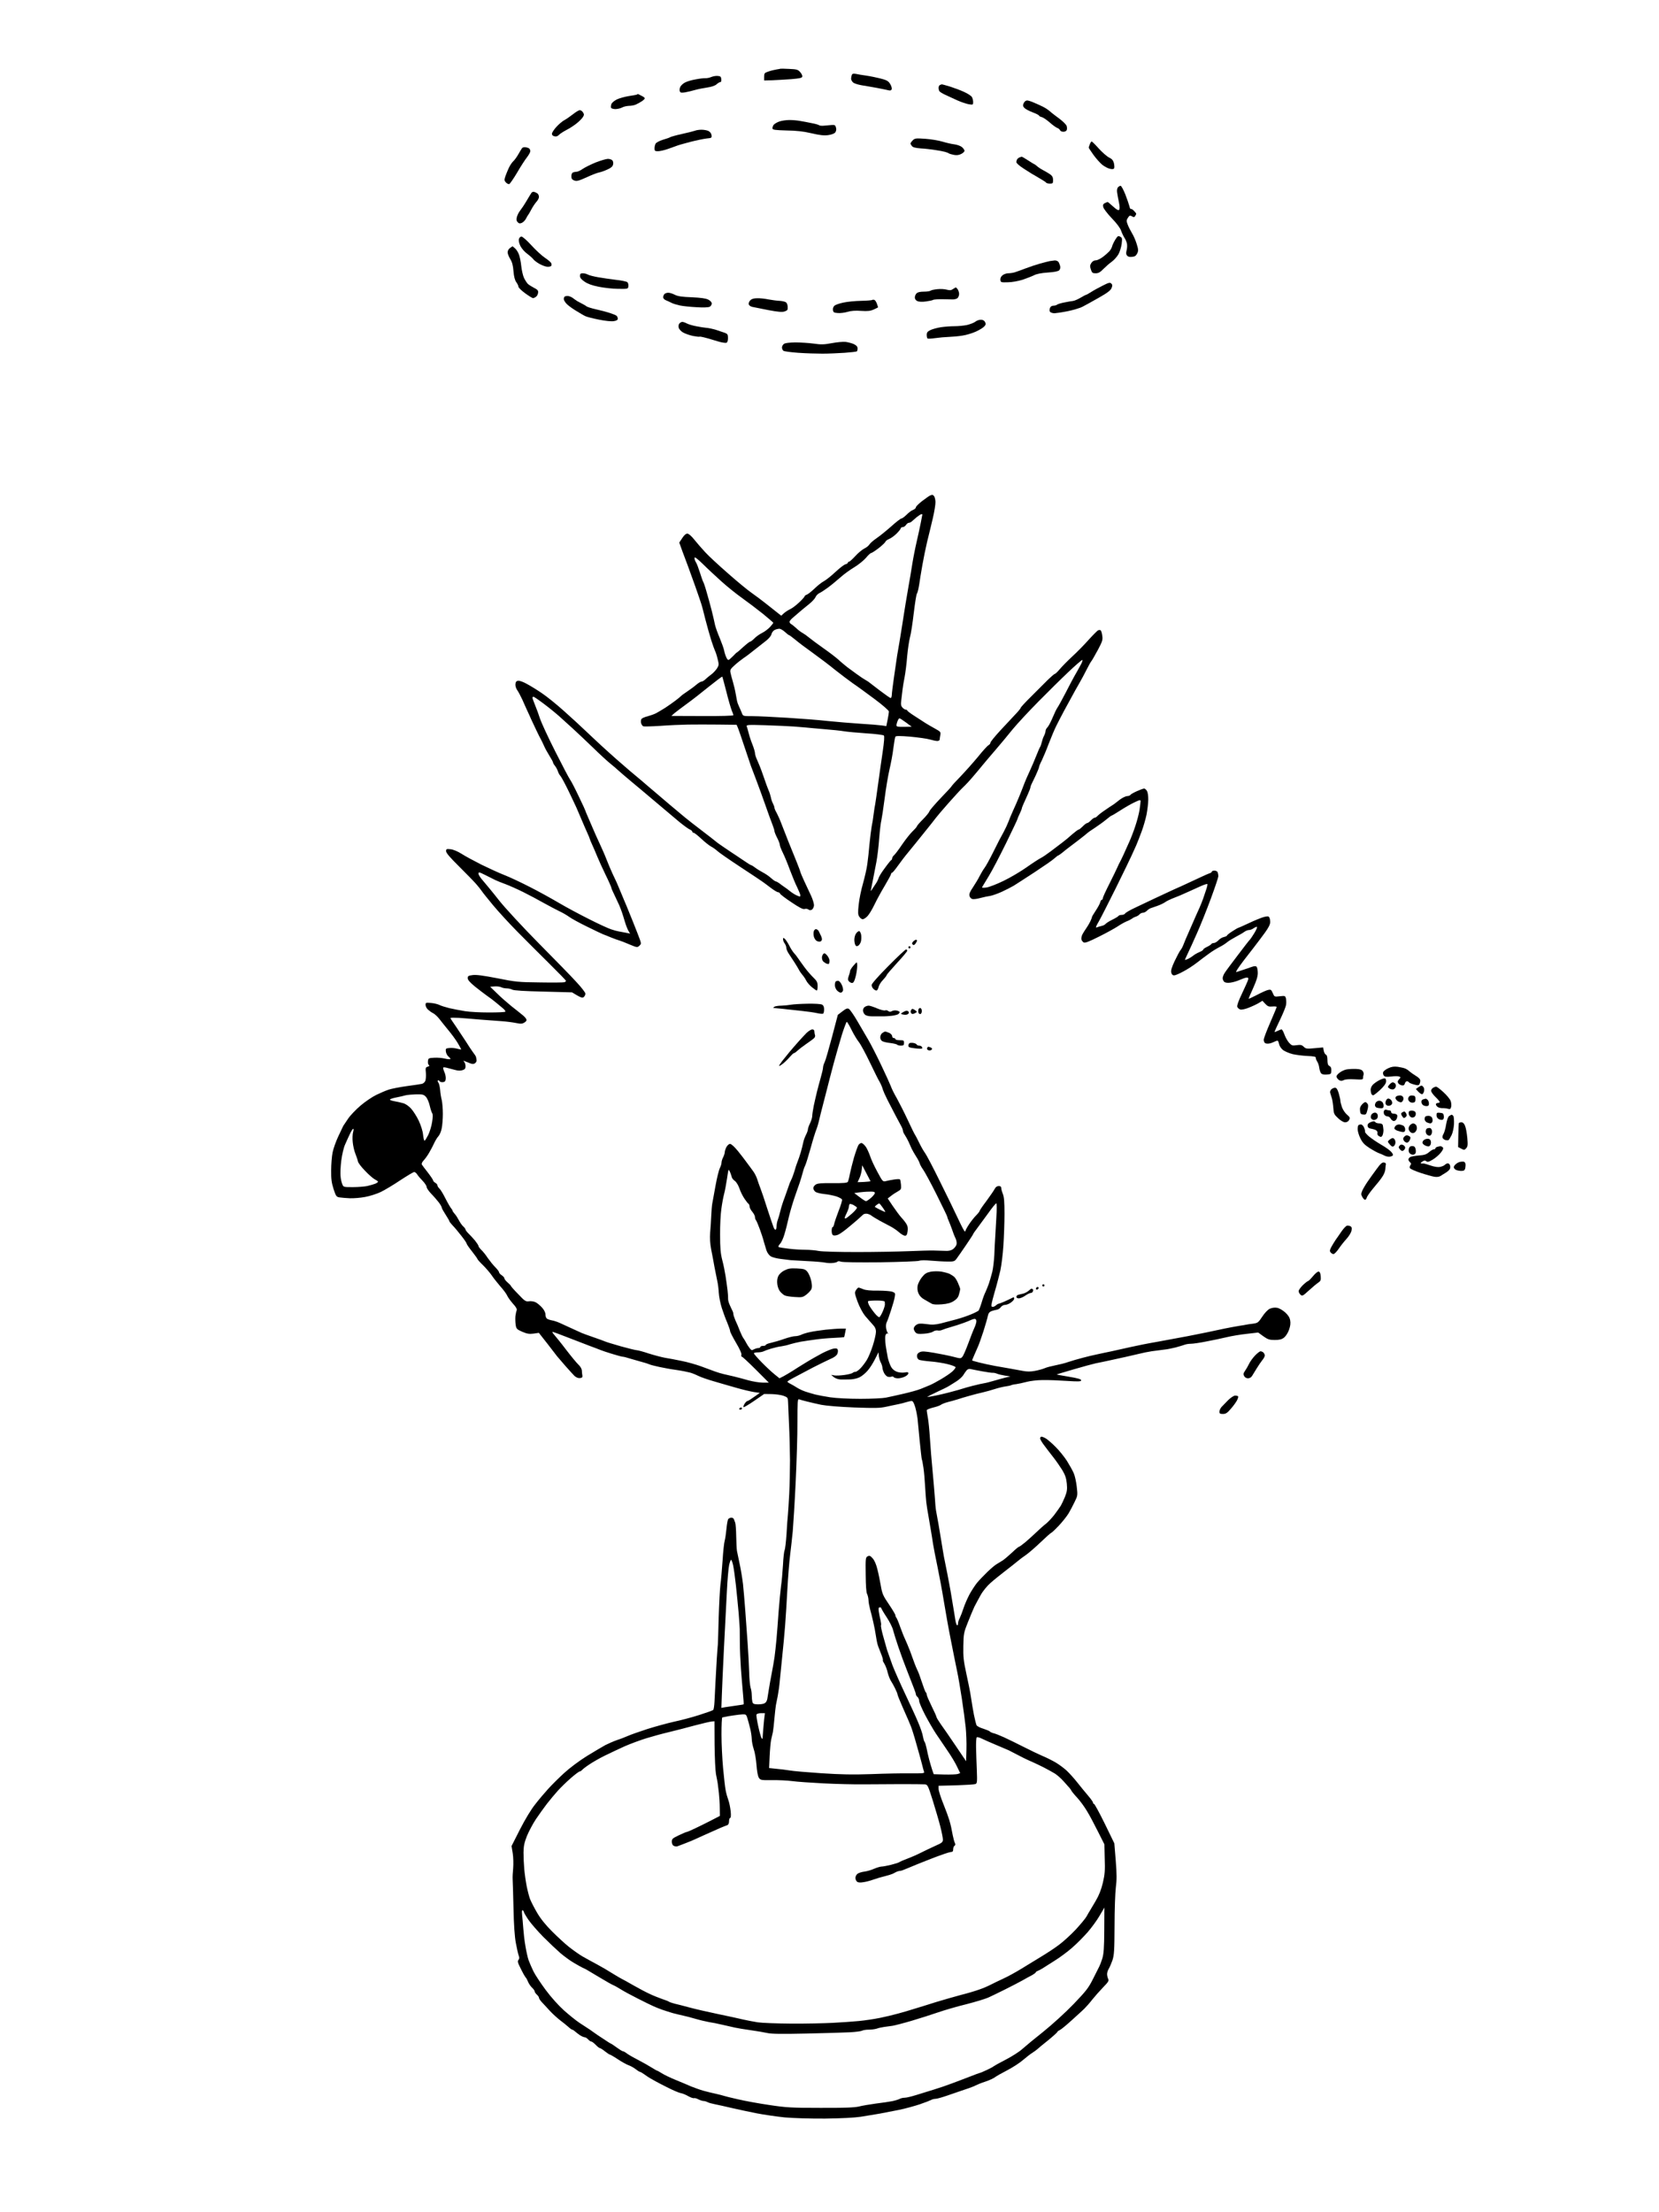 <?xml version="1.0" standalone="no"?>
<!DOCTYPE svg PUBLIC "-//W3C//DTD SVG 20010904//EN"
 "http://www.w3.org/TR/2001/REC-SVG-20010904/DTD/svg10.dtd">
<svg version="1.0" xmlns="http://www.w3.org/2000/svg"
 width="1536pt" height="2048pt" viewBox="0 0 1536 2048"
 preserveAspectRatio="xMidYMid meet">
<g transform="translate(0,2048) scale(0.1,-0.1)"
fill="#000000" stroke="none">
<g>
<path d="M7307 19842 c-43 2 -79 3 -80 2 -1 -1 -18 -4 -37 -7 -19 -3 -53 -11
-75 -19 -36 -12 -40 -16 -40 -48 l0 -35 75 2 c41 2 120 6 175 10 80 7 100 11
103 24 2 9 -7 28 -20 42 -20 23 -32 26 -101 29z"/>
</g>
<g>
<path d="M7924 19796 c-24 4 -33 2 -38 -11 -3 -9 -6 -25 -6 -34 0 -10 8 -25
18 -34 9 -9 44 -20 77 -26 33 -5 98 -17 145 -25 47 -9 95 -19 107 -22 16 -4
25 -1 29 10 3 8 -3 30 -14 48 -17 28 -31 36 -89 51 -37 9 -97 22 -133 27 -36
5 -79 12 -96 16z"/>
</g>
<g>
<path d="M6645 19777 c-16 2 -43 -3 -60 -10 -16 -7 -41 -12 -55 -11 -14 1 -54
-4 -90 -11 -36 -6 -80 -19 -98 -29 -18 -9 -38 -28 -44 -41 -6 -13 -8 -31 -4
-40 5 -14 14 -15 49 -10 23 4 65 14 92 22 28 8 79 18 114 23 41 6 72 17 86 30
12 11 27 20 34 20 8 0 11 10 9 28 -2 22 -8 27 -33 29z"/>
</g>
<g>
<path d="M8719 19699 c-2 0 -10 -3 -16 -6 -7 -2 -13 -14 -13 -26 0 -12 4 -27
8 -32 4 -6 27 -20 52 -32 25 -12 75 -35 111 -51 37 -17 85 -33 108 -37 39 -6
41 -6 41 20 0 14 -5 35 -11 46 -6 11 -39 33 -75 49 -35 16 -95 38 -133 50 -37
11 -70 20 -72 19z"/>
</g>
<g>
<path d="M5905 19610 c-1 0 -4 -2 -6 -5 -3 -2 -36 -9 -75 -14 -38 -6 -88 -20
-112 -31 -24 -12 -47 -31 -51 -43 -5 -12 -6 -28 -4 -34 3 -7 21 -13 42 -13 20
1 47 7 61 15 14 8 42 14 62 15 20 0 50 5 65 12 15 7 40 20 56 31 15 10 27 22
27 27 0 5 -14 16 -32 24 -17 9 -32 16 -33 16z"/>
</g>
<g>
<path d="M9510 19550 c-12 0 -25 -10 -32 -25 -9 -20 -8 -28 6 -44 10 -10 44
-29 77 -41 32 -12 59 -26 59 -30 0 -4 11 -11 25 -14 13 -3 47 -26 74 -50 27
-24 59 -47 69 -50 11 -4 23 -13 26 -21 3 -8 17 -15 31 -15 14 0 28 7 31 15 4
8 4 25 0 38 -3 12 -33 42 -66 67 -34 25 -75 56 -90 70 -16 14 -44 32 -62 41
-18 9 -54 26 -81 37 -26 12 -57 22 -67 22z"/>
</g>
<g>
<path d="M5368 19460 c-9 0 -38 -17 -65 -39 -27 -21 -63 -46 -79 -54 -17 -9
-49 -36 -72 -61 -23 -25 -42 -54 -42 -65 0 -12 9 -20 25 -23 16 -4 30 2 42 15
10 10 41 30 68 44 28 14 69 41 93 60 24 19 50 45 58 58 13 20 13 27 2 44 -7
12 -20 21 -30 21z"/>
</g>
<g>
<path d="M7310 19369 c-30 0 -73 -6 -95 -14 -22 -8 -46 -22 -53 -32 -7 -10
-11 -24 -10 -33 3 -12 26 -15 132 -18 93 -1 156 -9 230 -26 77 -18 114 -22
154 -17 33 5 57 14 66 26 8 12 11 28 6 44 -5 21 -12 26 -36 24 -16 -1 -47 -4
-69 -6 -22 -3 -44 -1 -50 3 -5 5 -37 14 -70 20 -33 7 -80 16 -105 20 -25 5
-70 9 -100 9z"/>
</g>
<g>
<path d="M6495 19279 c-22 0 -49 -4 -60 -9 -11 -4 -65 -18 -120 -30 -55 -12
-104 -26 -110 -30 -5 -4 -36 -15 -68 -24 -32 -10 -62 -26 -67 -36 -6 -10 -10
-30 -10 -44 0 -22 4 -26 31 -26 18 0 59 9 93 21 34 12 70 25 81 29 11 5 67 21
125 36 58 15 127 29 153 32 45 4 48 6 45 30 -2 16 -13 31 -28 39 -14 7 -43 12
-65 12z"/>
</g>
<g>
<path d="M8568 19195 c-89 6 -98 5 -117 -14 -12 -12 -21 -25 -21 -29 0 -5 6
-16 13 -24 8 -12 33 -18 82 -22 39 -2 99 -9 135 -15 36 -5 76 -13 90 -17 14
-4 30 -10 35 -14 6 -4 27 -10 47 -14 26 -5 47 -2 68 9 16 8 30 21 30 29 0 7
-10 22 -22 33 -14 12 -44 23 -73 27 -27 3 -77 15 -110 25 -33 10 -103 22 -157
26z"/>
</g>
<g>
<path d="M10107 19170 c-4 0 -12 -12 -17 -26 -6 -14 -10 -28 -10 -31 0 -3 20
-33 44 -67 24 -33 61 -75 82 -92 22 -17 54 -34 72 -37 23 -5 34 -3 38 7 3 7 1
29 -3 47 -7 25 -19 39 -45 51 -20 10 -62 47 -95 83 -32 36 -61 65 -66 65z"/>
</g>
<g>
<path d="M4864 19117 c-12 2 -26 -2 -31 -9 -5 -7 -21 -33 -35 -58 -14 -25 -35
-53 -47 -64 -11 -10 -29 -37 -40 -60 -10 -22 -25 -58 -32 -78 -11 -33 -11 -40
5 -57 10 -11 24 -17 31 -15 7 3 41 52 74 108 33 57 74 120 91 141 16 21 30 46
30 56 0 10 -6 21 -12 26 -7 4 -23 9 -34 10z"/>
</g>
<g>
<path d="M9460 19029 c-3 0 -12 -3 -20 -6 -8 -3 -18 -11 -22 -17 -4 -6 -8 -18
-8 -27 0 -10 29 -35 68 -60 37 -24 72 -46 77 -49 6 -3 36 -20 67 -39 32 -18
61 -37 64 -42 3 -5 18 -9 35 -9 26 0 29 3 29 33 0 25 -7 38 -27 53 -16 11 -45
28 -66 39 -21 11 -47 28 -57 38 -11 9 -21 17 -24 17 -2 0 -28 16 -57 35 -30
19 -56 35 -59 34z"/>
</g>
<g>
<path d="M5626 19009 c-17 -1 -67 -16 -111 -33 -44 -18 -98 -45 -119 -59 -21
-15 -47 -27 -57 -27 -9 0 -24 -3 -33 -6 -10 -4 -16 -18 -16 -35 0 -23 6 -32
27 -40 23 -8 40 -4 113 29 47 22 99 42 115 45 17 3 51 15 77 27 33 14 50 28
54 46 4 14 1 31 -6 39 -7 8 -27 15 -44 14z"/>
</g>
<g>
<path d="M10375 18760 c-7 0 -18 -7 -25 -15 -7 -8 -10 -29 -7 -47 2 -18 10
-59 17 -92 8 -40 8 -62 1 -69 -7 -7 -24 3 -55 31 -25 23 -48 42 -51 42 -4 0
-15 -5 -27 -11 -15 -8 -18 -17 -13 -37 3 -14 39 -61 79 -103 46 -47 78 -91 86
-115 7 -21 21 -50 30 -64 10 -14 20 -38 24 -55 3 -16 2 -44 -3 -62 -6 -22 -6
-37 3 -48 8 -11 23 -16 46 -13 27 2 38 10 49 32 12 25 11 36 -5 88 -10 33 -30
79 -45 102 -14 24 -32 59 -39 79 -12 31 -11 39 3 61 15 23 20 24 38 13 16 -10
21 -9 29 3 5 8 10 18 10 21 0 3 -9 15 -21 27 -11 12 -24 20 -28 17 -5 -2 -11
9 -14 25 -4 16 -21 66 -38 110 -18 44 -37 80 -44 80z"/>
</g>
<g>
<path d="M4948 18703 c-9 3 -21 0 -26 -6 -5 -7 -26 -41 -47 -77 -21 -36 -49
-77 -61 -92 -12 -15 -25 -42 -29 -59 -5 -22 -3 -36 9 -47 12 -12 20 -13 38 -5
13 6 30 23 38 39 8 16 17 31 20 34 3 3 16 25 29 50 13 25 34 56 47 71 13 14
24 34 24 46 0 11 -6 25 -12 30 -7 6 -21 13 -30 16z"/>
</g>
<g>
<path d="M10371 18289 c-18 10 -23 7 -44 -26 -13 -21 -27 -49 -30 -63 -4 -14
-15 -34 -25 -45 -10 -11 -36 -35 -59 -52 -23 -18 -53 -33 -67 -33 -16 0 -32
-9 -42 -25 -13 -20 -14 -30 -4 -60 10 -31 16 -35 44 -35 26 0 42 9 72 40 22
22 56 52 76 66 21 15 48 45 62 68 13 22 27 67 31 98 6 51 5 57 -14 67z"/>
</g>
<g>
<path d="M4828 18290 c-10 0 -20 -10 -24 -24 -3 -15 2 -39 15 -65 12 -23 40
-55 63 -71 23 -17 47 -39 55 -49 7 -11 34 -31 59 -45 26 -14 59 -26 75 -26 15
0 30 4 33 9 4 5 3 16 0 24 -3 8 -29 31 -58 50 -29 19 -86 72 -126 116 -41 45
-82 81 -92 81z"/>
</g>
<g>
<path d="M4746 18200 c-1 0 -12 -7 -24 -16 -13 -8 -22 -26 -22 -40 0 -13 11
-41 24 -62 17 -27 26 -58 30 -112 4 -51 13 -84 26 -102 11 -15 20 -34 20 -42
0 -9 28 -36 62 -61 34 -25 67 -45 73 -45 6 0 19 6 28 13 9 6 18 23 19 37 3 20
-5 29 -39 46 -23 12 -48 28 -56 36 -8 8 -24 32 -35 54 -10 21 -22 72 -26 112
-4 40 -14 89 -23 110 -8 20 -24 45 -36 54 -11 10 -21 18 -21 18z"/>
</g>
<g>
<path d="M9766 18069 c-11 -1 -32 -4 -46 -6 -14 -3 -54 -13 -90 -23 -36 -10
-96 -30 -135 -45 -38 -14 -83 -31 -100 -36 -16 -5 -44 -9 -61 -9 -17 0 -41 -9
-53 -19 -14 -12 -21 -28 -19 -43 3 -22 7 -23 70 -21 38 0 96 11 135 23 37 13
85 31 107 42 25 13 69 21 128 25 60 4 95 11 105 21 9 10 12 24 8 41 -4 14 -11
32 -17 38 -6 7 -20 12 -32 12z"/>
</g>
<g>
<path d="M5396 17950 c-21 0 -26 -5 -26 -25 0 -17 12 -32 43 -53 29 -20 70
-35 132 -47 50 -10 131 -19 180 -19 90 -1 90 -1 93 25 2 14 -3 31 -10 37 -8 6
-54 16 -103 21 -50 6 -124 17 -165 24 -41 7 -85 18 -97 25 -12 7 -33 12 -47
12z"/>
</g>
<g>
<path d="M10289 17855 c-12 12 -24 9 -79 -19 -36 -18 -84 -44 -107 -59 -24
-15 -45 -27 -49 -27 -3 0 -26 -12 -51 -27 -25 -15 -55 -27 -67 -29 -12 -1 -48
-7 -81 -14 -33 -6 -64 -16 -69 -21 -6 -5 -20 -9 -33 -9 -15 0 -27 -8 -32 -22
-5 -14 -5 -28 1 -35 6 -7 25 -13 42 -13 17 1 72 9 121 19 50 10 110 28 135 40
25 13 93 50 152 84 80 45 110 68 119 89 10 24 9 32 -2 43z"/>
</g>
<g>
<path d="M8849 17819 c-2 0 -14 -7 -26 -15 -16 -12 -29 -13 -56 -6 -20 6 -59
8 -89 5 -29 -3 -57 -9 -62 -14 -6 -5 -34 -9 -62 -9 -34 0 -58 -5 -68 -16 -9
-8 -16 -26 -16 -38 0 -14 9 -27 24 -34 15 -6 44 -8 78 -3 29 4 59 10 66 14 6
5 44 7 84 7 40 -1 85 -2 101 -2 15 0 34 5 42 12 8 7 15 24 15 39 0 14 -7 34
-14 44 -7 9 -15 17 -17 16z"/>
</g>
<g>
<path d="M6187 17770 c-12 0 -28 -5 -35 -12 -7 -7 -12 -20 -12 -30 0 -11 12
-23 28 -29 15 -6 38 -17 52 -24 14 -7 48 -17 75 -23 28 -6 96 -13 153 -16 64
-4 110 -2 123 4 10 6 19 19 19 30 0 12 -13 26 -32 36 -24 12 -68 18 -153 22
-90 3 -129 9 -157 23 -21 11 -48 19 -61 19z"/>
</g>
<g>
<path d="M5255 17740 c-12 0 -25 -3 -28 -7 -4 -3 -7 -13 -7 -22 0 -9 11 -27
23 -41 12 -14 51 -43 87 -65 36 -22 76 -46 90 -52 14 -7 70 -21 125 -32 59
-12 116 -18 138 -14 26 4 37 11 37 23 0 10 -6 22 -12 27 -7 6 -35 17 -63 26
-27 9 -84 24 -125 33 -41 9 -82 22 -90 28 -8 7 -26 17 -40 24 -14 7 -34 18
-45 24 -11 7 -31 21 -44 31 -13 9 -34 17 -46 17z"/>
</g>
<g>
<path d="M7010 17719 c-30 0 -51 -6 -63 -19 -11 -10 -17 -26 -15 -36 2 -11 16
-21 33 -25 17 -4 84 -17 150 -30 92 -17 128 -20 150 -12 26 9 30 15 28 43 -1
20 -8 37 -19 43 -9 5 -35 11 -58 12 -23 1 -68 7 -101 13 -33 7 -80 12 -105 11z"/>
</g>
<g>
<path d="M8095 17704 c-7 2 -16 2 -19 -1 -3 -3 -50 -7 -103 -8 -54 -1 -127 -8
-163 -16 -36 -7 -73 -20 -83 -28 -11 -9 -17 -25 -15 -40 3 -23 8 -26 45 -29
23 -2 64 3 90 11 32 10 74 13 126 9 61 -4 86 -1 117 13 22 10 40 19 40 20 0 1
-5 16 -11 33 -6 17 -16 33 -24 36z"/>
</g>
<g>
<path d="M9081 17520 c-16 0 -39 -8 -52 -19 -13 -10 -48 -23 -77 -30 -29 -6
-81 -11 -115 -11 -34 0 -90 -4 -124 -9 -34 -5 -77 -17 -97 -26 -29 -14 -36
-23 -36 -46 0 -15 4 -30 8 -33 5 -3 37 -1 73 4 35 5 91 10 124 11 33 1 89 6
125 12 36 5 92 22 125 37 33 15 68 36 78 48 15 16 16 24 7 41 -7 14 -21 21
-39 21z"/>
</g>
<g>
<path d="M6317 17500 c-8 0 -20 -7 -27 -15 -7 -8 -10 -25 -6 -39 3 -13 21 -33
40 -44 19 -11 60 -25 91 -32 31 -6 59 -9 62 -7 2 3 35 -4 71 -14 37 -11 89
-26 115 -34 27 -7 55 -11 63 -8 9 3 14 20 14 43 0 32 -4 39 -27 48 -16 6 -53
18 -83 28 -30 9 -71 18 -90 19 -19 2 -62 8 -95 15 -33 6 -72 18 -87 26 -15 8
-33 14 -41 14z"/>
</g>
<g>
<path d="M7828 17315 c-24 2 -81 -3 -128 -12 -70 -13 -99 -14 -166 -4 -44 6
-120 11 -170 11 -58 -1 -95 -5 -106 -14 -10 -7 -18 -22 -18 -33 0 -11 6 -25
13 -30 6 -6 68 -14 137 -19 69 -5 170 -8 225 -8 55 0 147 4 205 8 58 4 108 10
113 13 4 2 7 15 7 27 0 17 -10 28 -34 40 -19 9 -54 18 -78 21z"/>
</g>
<g>
<path d="M8631 15899 c-3 0 -13 -3 -21 -7 -9 -4 -41 -27 -73 -51 -31 -24 -57
-50 -57 -57 0 -8 -12 -19 -27 -25 -15 -5 -42 -26 -60 -45 -19 -18 -40 -34 -47
-34 -7 0 -49 -32 -92 -71 -44 -39 -105 -89 -136 -110 -32 -22 -62 -48 -68 -59
-6 -11 -28 -29 -49 -39 -21 -11 -59 -43 -84 -71 -25 -27 -50 -50 -56 -50 -6 0
-11 -4 -11 -9 0 -5 -10 -12 -22 -15 -13 -3 -54 -35 -93 -71 -38 -36 -86 -74
-106 -85 -20 -10 -59 -41 -88 -69 -28 -27 -61 -53 -71 -56 -11 -4 -20 -10 -20
-15 0 -4 -22 -30 -50 -56 -27 -26 -65 -55 -85 -64 -19 -9 -45 -26 -58 -38
l-24 -22 -110 87 c-61 49 -137 106 -169 128 -32 22 -128 101 -213 176 -86 75
-181 163 -211 196 -30 32 -75 84 -100 115 -28 36 -53 57 -66 58 -13 0 -30 -14
-47 -41 l-28 -42 31 -86 c18 -47 40 -108 51 -136 10 -27 39 -108 65 -180 25
-71 50 -143 55 -160 6 -16 24 -84 40 -150 17 -66 42 -154 55 -195 13 -41 29
-84 34 -95 6 -11 17 -45 24 -75 13 -51 13 -57 -5 -87 -11 -17 -34 -42 -51 -55
-17 -12 -42 -33 -55 -45 -13 -13 -30 -23 -38 -23 -8 0 -29 -13 -47 -28 -18
-16 -55 -43 -83 -62 -27 -18 -55 -38 -60 -44 -6 -6 -28 -25 -50 -41 -22 -17
-65 -47 -95 -67 -30 -19 -69 -42 -86 -51 -17 -9 -52 -21 -77 -28 -26 -6 -51
-17 -57 -24 -6 -7 -8 -24 -5 -38 4 -14 13 -28 21 -31 7 -3 78 -1 156 4 79 6
195 11 258 12 63 1 190 1 282 0 l168 -2 14 -33 c7 -19 33 -92 56 -163 24 -71
52 -154 62 -184 11 -30 35 -93 53 -140 18 -47 54 -146 80 -220 26 -74 55 -156
66 -182 10 -26 19 -53 19 -61 0 -7 11 -36 25 -63 14 -27 25 -56 25 -66 0 -9
13 -43 29 -75 16 -32 45 -103 65 -158 21 -55 50 -127 67 -160 16 -34 29 -66
29 -73 0 -7 -2 -12 -5 -12 -2 0 -17 5 -32 12 -15 7 -42 24 -59 38 -17 14 -41
32 -54 40 -12 8 -33 23 -45 33 -13 9 -27 17 -32 17 -5 0 -25 14 -44 31 -19 17
-52 40 -74 51 -22 12 -54 31 -71 44 -17 13 -34 24 -39 24 -4 0 -42 24 -84 53
-42 28 -84 57 -93 62 -8 6 -42 28 -74 50 -33 22 -68 47 -79 57 -11 9 -67 53
-125 97 -58 44 -130 100 -160 125 -30 25 -94 78 -141 118 -47 40 -108 92 -135
115 -27 22 -82 70 -123 105 -41 34 -90 76 -110 92 -20 17 -74 64 -121 105 -47
42 -110 98 -140 126 -30 27 -93 87 -140 131 -47 45 -141 132 -210 193 -69 62
-161 136 -205 165 -44 30 -106 68 -138 85 -32 18 -68 31 -80 29 -16 -2 -23
-11 -25 -31 -2 -15 5 -39 16 -55 11 -15 32 -55 47 -87 14 -33 36 -80 47 -105
12 -25 27 -58 34 -75 7 -16 28 -61 47 -100 18 -38 38 -79 45 -90 6 -11 19 -38
29 -60 9 -22 32 -63 50 -92 18 -29 33 -56 33 -61 0 -5 8 -20 19 -33 10 -13 22
-35 26 -49 4 -14 15 -34 25 -45 9 -11 43 -74 75 -140 32 -66 63 -133 71 -150
7 -16 27 -64 45 -105 17 -41 42 -98 55 -127 13 -28 24 -55 24 -58 0 -3 11 -30
24 -58 13 -29 34 -77 46 -107 12 -30 46 -105 76 -167 30 -61 54 -116 54 -121
0 -6 13 -36 29 -68 15 -33 35 -75 44 -94 8 -19 19 -48 25 -65 6 -16 18 -57 28
-90 10 -33 25 -71 33 -84 l15 -24 -39 8 c-22 4 -51 9 -65 12 -14 2 -47 11 -73
20 -27 9 -119 51 -205 95 -86 43 -211 110 -277 149 -66 39 -187 106 -270 148
-82 42 -188 92 -235 110 -47 18 -142 62 -212 96 -69 35 -153 80 -185 101 -35
22 -75 39 -100 42 -39 4 -43 3 -43 -18 0 -16 36 -58 118 -139 64 -64 135 -136
157 -161 22 -25 47 -56 56 -70 9 -14 56 -72 104 -130 48 -58 149 -168 225
-245 76 -77 208 -209 294 -294 86 -85 156 -157 156 -161 0 -4 -6 -10 -14 -13
-7 -3 -109 -4 -227 -2 -199 2 -227 5 -396 39 -130 25 -196 34 -228 29 -38 -5
-45 -9 -45 -28 0 -16 20 -39 66 -77 36 -29 86 -67 111 -85 25 -17 64 -46 86
-65 22 -18 52 -43 66 -55 14 -12 23 -25 19 -29 -4 -4 -72 -7 -150 -7 -79 0
-179 5 -223 12 -44 7 -109 20 -145 28 -36 9 -78 22 -93 30 -16 8 -51 16 -78
18 -46 4 -49 3 -49 -18 0 -13 10 -33 23 -44 12 -11 34 -27 49 -34 15 -8 39
-31 55 -51 15 -20 53 -67 84 -105 31 -37 71 -92 88 -121 17 -29 31 -55 31 -57
0 -2 -16 1 -35 6 -20 6 -52 9 -73 7 -35 -3 -37 -5 -34 -33 2 -16 13 -38 25
-47 12 -9 19 -19 16 -23 -4 -3 -26 -1 -50 5 -25 6 -69 10 -99 8 -52 -3 -55 -4
-58 -32 -2 -16 2 -32 9 -36 8 -5 4 -10 -11 -15 -20 -6 -22 -12 -17 -58 2 -28
0 -62 -6 -75 -6 -12 -20 -24 -31 -26 -12 -3 -75 -12 -141 -21 -66 -9 -140 -24
-165 -32 -25 -8 -77 -30 -116 -49 -39 -19 -105 -64 -147 -100 -42 -36 -94 -90
-114 -120 -21 -31 -41 -61 -45 -67 -3 -7 -24 -50 -46 -97 -22 -47 -46 -114
-53 -150 -7 -36 -13 -110 -13 -165 -1 -79 4 -115 22 -172 22 -67 26 -73 55
-78 18 -3 61 -6 97 -8 36 -1 99 4 140 12 41 7 107 28 145 46 39 19 121 68 183
110 63 41 119 75 127 75 7 0 20 -10 28 -23 8 -13 31 -40 51 -60 20 -21 36 -46
36 -56 0 -10 19 -38 42 -62 24 -24 55 -61 71 -81 15 -20 27 -42 27 -48 0 -6
16 -35 35 -64 19 -29 35 -57 35 -61 0 -4 14 -22 30 -39 17 -17 53 -60 80 -95
28 -35 50 -68 50 -73 0 -6 22 -38 50 -73 27 -35 50 -66 50 -70 0 -4 24 -31 53
-59 28 -28 64 -70 79 -92 14 -22 50 -67 78 -100 29 -32 59 -72 66 -89 7 -16
32 -50 54 -75 27 -29 38 -49 34 -60 -4 -8 -9 -32 -12 -53 -2 -21 -1 -57 2 -80
6 -39 10 -43 61 -66 45 -19 65 -22 105 -17 l49 7 81 -103 c44 -57 83 -108 87
-113 5 -6 37 -44 73 -85 36 -41 76 -85 89 -98 16 -14 34 -22 50 -20 20 2 25 8
23 23 -2 11 -5 32 -5 47 -1 16 -14 39 -32 55 -17 16 -68 78 -114 138 -46 61
-96 122 -110 138 -13 15 -21 27 -15 27 5 0 68 -23 139 -51 72 -28 164 -63 205
-79 41 -15 86 -32 100 -38 14 -6 62 -22 108 -36 46 -14 90 -26 97 -26 8 0 34
-6 57 -14 24 -7 72 -21 108 -31 36 -9 72 -21 81 -25 9 -5 52 -16 95 -25 44 -9
106 -21 139 -25 33 -5 71 -11 85 -14 14 -3 39 -9 55 -12 17 -4 51 -17 77 -30
25 -13 95 -37 155 -54 59 -18 153 -44 208 -60 55 -16 125 -32 155 -37 l55 -8
-53 -37 c-29 -21 -56 -38 -62 -38 -5 0 -17 -11 -26 -25 -9 -14 -14 -28 -10
-32 3 -3 47 23 98 58 l93 64 70 -1 c39 -1 88 -8 110 -16 37 -14 40 -18 41 -54
1 -21 5 -115 9 -209 5 -93 8 -244 9 -335 0 -91 -3 -230 -7 -310 -4 -80 -10
-165 -12 -190 -3 -25 -9 -106 -13 -181 -5 -74 -13 -142 -18 -150 -4 -8 -12
-70 -15 -139 -4 -69 -12 -156 -18 -195 -5 -38 -15 -142 -22 -230 -6 -88 -15
-205 -20 -260 -5 -55 -13 -129 -18 -165 -5 -36 -17 -103 -26 -150 -9 -47 -21
-112 -26 -145 -5 -33 -12 -75 -15 -93 -5 -23 -14 -36 -31 -43 -13 -5 -41 -8
-63 -7 -30 1 -40 6 -44 22 -3 12 -6 39 -6 62 0 23 -5 55 -11 71 -5 17 -12 82
-13 144 -2 63 -8 182 -14 264 -6 83 -16 220 -22 305 -6 85 -16 196 -21 245 -6
50 -19 131 -30 182 -11 50 -22 106 -26 125 -3 18 -6 80 -7 138 -1 58 -5 113
-9 123 -4 9 -9 24 -12 32 -2 8 -13 15 -23 15 -11 0 -24 -6 -29 -12 -6 -7 -13
-47 -17 -89 -4 -42 -11 -91 -16 -110 -6 -19 -15 -101 -20 -184 -6 -82 -14
-184 -20 -225 -5 -41 -12 -176 -16 -300 -3 -124 -7 -238 -8 -255 -2 -16 -6
-77 -10 -135 -3 -58 -9 -154 -12 -215 -3 -60 -7 -141 -9 -179 -2 -37 -7 -72
-12 -76 -4 -5 -64 -26 -133 -48 -69 -22 -172 -49 -230 -61 -58 -13 -168 -43
-245 -67 -77 -25 -159 -54 -183 -65 -23 -10 -68 -28 -100 -38 -31 -11 -79 -32
-107 -46 -27 -15 -105 -61 -172 -102 -69 -43 -160 -111 -210 -157 -49 -45
-116 -111 -148 -147 -33 -36 -88 -101 -121 -144 -37 -46 -93 -139 -140 -231
l-78 -154 11 -67 c6 -38 7 -99 4 -138 -4 -38 -6 -83 -5 -100 1 -16 5 -137 8
-268 3 -156 11 -269 22 -325 9 -48 20 -99 26 -115 8 -19 7 -31 -2 -41 -9 -12
-7 -24 10 -58 11 -24 28 -56 37 -73 9 -16 19 -32 23 -35 3 -3 12 -19 19 -37 7
-17 23 -41 37 -54 13 -12 24 -28 24 -34 0 -7 9 -20 20 -30 11 -10 20 -23 20
-30 0 -7 12 -25 28 -42 15 -16 48 -51 73 -79 25 -27 68 -66 95 -87 27 -20 61
-48 77 -62 15 -14 31 -25 35 -25 5 0 17 -8 28 -18 10 -9 31 -25 46 -35 15 -9
34 -17 41 -17 8 0 22 -9 32 -20 10 -11 23 -20 30 -20 6 0 24 -14 40 -30 16
-17 33 -30 38 -30 5 0 26 -13 47 -30 21 -16 41 -30 45 -30 4 0 38 -19 74 -43
36 -24 81 -49 98 -55 18 -6 48 -22 66 -36 19 -15 37 -26 41 -26 5 0 22 -10 39
-22 17 -13 41 -28 52 -35 11 -6 36 -20 55 -31 19 -11 72 -38 118 -61 46 -23
97 -45 114 -48 18 -3 49 -16 71 -29 22 -12 45 -20 52 -18 6 3 25 -2 41 -11 16
-8 37 -15 47 -15 10 0 27 -5 38 -11 11 -6 41 -14 67 -19 26 -5 97 -21 157 -35
61 -14 164 -36 230 -49 66 -13 183 -30 260 -38 82 -7 237 -12 375 -11 149 2
270 8 330 17 52 8 131 22 175 29 44 8 125 24 180 35 55 11 141 35 190 51 50
17 98 36 107 41 10 6 28 10 40 10 12 0 58 13 102 28 45 16 119 41 166 57 47
15 94 33 105 40 11 6 50 22 87 34 37 12 77 31 90 41 13 10 64 39 113 64 50 26
115 68 145 94 30 26 69 56 85 66 17 11 37 25 45 32 8 8 54 46 103 85 48 39 87
75 87 79 0 4 10 11 23 17 12 6 60 45 107 88 47 42 100 91 118 108 18 18 52 56
75 86 23 29 68 80 100 113 48 49 56 62 47 78 -5 10 -10 30 -10 45 0 14 7 36
15 48 8 13 23 48 34 78 16 49 19 88 20 323 0 147 6 307 12 354 9 67 9 123 -1
247 l-13 160 -89 183 c-49 100 -94 182 -99 182 -5 0 -9 5 -9 12 0 6 -22 37
-48 67 -26 31 -71 85 -99 121 -28 36 -71 83 -95 106 -24 23 -70 57 -103 77
-33 19 -88 47 -123 61 -34 15 -113 52 -175 84 -61 31 -143 71 -182 89 -38 17
-82 35 -98 38 -15 4 -29 11 -32 15 -3 5 -30 16 -60 26 -31 9 -60 24 -64 33 -4
9 -15 52 -24 96 -8 44 -21 116 -27 160 -6 44 -26 143 -43 220 -26 120 -30 157
-28 259 2 113 5 125 43 220 22 56 49 119 59 141 11 22 37 70 57 106 22 40 60
86 93 115 30 27 91 76 134 109 43 33 95 74 114 90 20 17 56 44 80 60 24 17 85
69 135 117 50 48 95 88 99 88 4 0 36 30 70 66 34 36 74 87 90 113 15 25 40 73
56 106 29 58 29 63 20 142 -5 44 -17 101 -28 125 -10 24 -39 75 -63 114 -25
38 -71 96 -104 128 -32 33 -72 67 -89 78 -16 10 -36 18 -42 18 -7 0 -13 -7
-13 -16 0 -9 17 -38 38 -65 20 -27 58 -77 85 -111 26 -33 63 -87 83 -119 26
-44 36 -73 41 -123 5 -54 2 -75 -17 -123 -13 -32 -31 -69 -39 -83 -9 -14 -35
-51 -59 -83 -24 -31 -60 -69 -79 -84 -20 -15 -59 -50 -88 -78 -28 -27 -75 -69
-103 -93 -28 -23 -54 -42 -59 -42 -4 0 -33 -24 -63 -53 -30 -28 -69 -61 -85
-72 -17 -11 -42 -26 -57 -35 -15 -8 -54 -41 -87 -73 -33 -32 -76 -77 -96 -101
-19 -24 -51 -73 -71 -110 -19 -37 -44 -94 -54 -126 -10 -32 -26 -72 -34 -89
-9 -16 -16 -39 -16 -51 0 -12 -4 -19 -9 -16 -5 3 -11 20 -14 38 -3 18 -13 76
-21 128 -9 52 -20 120 -25 150 -5 30 -19 102 -30 160 -12 58 -26 130 -32 160
-5 30 -17 98 -25 150 -9 52 -20 120 -25 150 -6 30 -12 65 -14 77 -2 12 -6 34
-9 50 -3 15 -8 71 -11 123 -4 52 -13 162 -21 245 -8 82 -19 215 -24 295 -5 80
-14 169 -20 199 -5 29 -10 59 -10 65 0 6 26 17 58 25 31 7 64 19 72 25 8 7 38
19 65 26 28 7 68 18 90 25 22 8 72 22 110 33 39 11 95 26 125 32 30 7 80 21
111 31 31 10 76 21 99 24 23 3 46 8 51 11 5 3 26 8 47 10 20 3 64 12 97 21 33
9 100 17 150 17 50 1 150 -3 223 -8 111 -7 132 -6 132 6 0 10 -31 19 -115 33
-63 10 -114 20 -112 21 1 1 72 22 157 47 85 25 178 50 205 56 28 5 82 17 120
25 39 8 111 24 160 35 50 11 108 25 130 30 22 6 72 16 110 22 39 5 90 12 115
15 25 2 72 12 105 20 33 9 70 20 83 25 13 5 39 9 58 9 19 0 83 9 142 21 59 11
145 29 190 40 46 11 130 25 187 31 l104 12 48 -35 c41 -29 56 -34 105 -34 42
0 64 5 85 21 16 12 36 42 47 72 13 36 16 63 11 89 -4 25 -19 49 -47 74 -24 21
-55 39 -75 42 -21 4 -47 0 -67 -9 -19 -9 -48 -40 -70 -74 -35 -53 -41 -58 -84
-64 -26 -3 -54 -7 -62 -9 -8 -2 -37 -7 -65 -11 -27 -4 -90 -16 -140 -26 -49
-11 -124 -26 -165 -35 -41 -8 -120 -24 -175 -35 -55 -10 -176 -33 -270 -50
-93 -16 -208 -39 -255 -50 -47 -11 -128 -29 -180 -40 -52 -11 -116 -24 -141
-30 -25 -5 -81 -18 -125 -30 -43 -11 -104 -29 -134 -39 -30 -11 -84 -24 -120
-31 -36 -7 -79 -18 -97 -26 -18 -8 -58 -19 -90 -25 -41 -8 -74 -8 -115 0 -32
6 -84 15 -115 21 -32 5 -96 17 -143 25 -47 9 -113 23 -147 32 -35 9 -63 17
-63 19 0 1 9 24 21 51 11 26 27 61 34 78 8 16 30 80 50 140 19 61 38 125 41
143 5 24 14 36 33 44 14 5 36 11 49 13 13 1 30 12 38 24 9 12 26 21 40 21 14
0 38 10 54 22 17 12 30 28 30 35 0 7 -2 13 -5 13 -3 0 -13 -4 -23 -10 -9 -5
-38 -18 -64 -30 -26 -11 -50 -20 -54 -20 -4 0 -15 -7 -25 -16 -10 -9 -24 -14
-32 -12 -11 2 -11 13 3 68 10 36 25 92 35 125 9 33 26 98 37 145 10 47 23 150
28 230 5 80 10 212 10 293 0 109 -4 157 -15 184 -8 19 -15 44 -15 54 0 13 -7
19 -23 19 -16 0 -29 -9 -38 -27 -8 -15 -42 -65 -76 -111 -35 -46 -63 -87 -63
-92 0 -5 -15 -24 -33 -42 -18 -18 -47 -55 -65 -82 -18 -27 -32 -53 -32 -58 0
-4 -3 -8 -8 -8 -4 0 -32 53 -62 118 -30 64 -106 221 -169 347 -62 127 -124
244 -136 260 -13 17 -37 59 -54 94 -17 35 -34 68 -39 75 -5 6 -35 67 -67 136
-32 69 -78 159 -101 201 -24 41 -50 93 -57 115 -8 21 -49 111 -91 199 -42 88
-94 189 -115 225 -21 36 -66 114 -101 173 -34 59 -71 112 -81 117 -13 8 -27 3
-60 -23 l-42 -32 -54 -205 c-30 -113 -60 -218 -68 -233 -8 -16 -15 -38 -15
-50 0 -12 -10 -53 -21 -92 -11 -38 -26 -96 -34 -127 -8 -31 -21 -90 -30 -130
-8 -40 -15 -85 -15 -99 0 -14 -9 -44 -20 -67 -11 -22 -20 -48 -20 -57 0 -9 -8
-32 -19 -53 -10 -20 -22 -53 -25 -72 -4 -19 -14 -60 -23 -90 -9 -30 -22 -68
-29 -85 -7 -16 -20 -55 -28 -85 -9 -30 -23 -68 -31 -83 -8 -15 -19 -42 -24
-60 -6 -18 -22 -63 -36 -102 -15 -38 -33 -95 -40 -125 -7 -30 -18 -68 -24 -83
-6 -16 -11 -41 -11 -57 0 -16 -4 -31 -9 -34 -5 -3 -13 7 -19 22 -6 15 -32 92
-58 172 -25 80 -54 165 -64 190 -10 25 -23 63 -30 85 -7 22 -24 56 -39 75 -14
19 -39 54 -56 76 -16 23 -54 72 -83 108 -32 39 -61 66 -73 66 -10 0 -25 -13
-34 -30 -8 -16 -15 -37 -15 -47 0 -10 -7 -31 -15 -47 -8 -15 -15 -38 -15 -50
0 -11 -7 -34 -16 -51 -8 -16 -27 -91 -40 -165 -14 -74 -27 -148 -30 -165 -3
-16 -7 -66 -9 -110 -2 -44 -6 -114 -10 -155 -4 -51 -1 -101 9 -155 9 -44 23
-118 31 -165 9 -47 21 -105 26 -130 6 -25 12 -74 14 -110 2 -36 15 -99 28
-140 13 -41 36 -103 51 -137 14 -34 26 -69 26 -77 0 -8 25 -57 55 -108 34 -58
53 -99 49 -110 -3 -10 -1 -18 5 -18 5 0 63 -54 129 -120 l120 -120 -56 0 c-31
0 -91 10 -132 21 -41 12 -102 28 -135 36 -33 8 -76 18 -95 22 -19 4 -55 15
-80 24 -25 9 -83 30 -130 48 -47 17 -128 40 -180 50 -52 11 -121 24 -154 29
-32 6 -100 24 -151 40 -50 17 -100 30 -109 30 -10 0 -75 16 -144 35 -70 20
-136 40 -147 45 -11 5 -60 23 -110 40 -49 17 -99 35 -110 40 -11 5 -51 23 -90
41 -38 17 -88 40 -109 50 -22 10 -55 22 -75 25 -20 4 -42 11 -48 17 -7 5 -13
22 -13 38 0 17 -12 42 -31 63 -17 19 -44 42 -60 50 -17 8 -43 12 -62 9 -29 -4
-38 1 -99 66 -38 38 -68 73 -68 76 0 4 -14 18 -30 32 -16 13 -30 31 -30 38 0
7 -11 20 -25 29 -14 9 -25 22 -25 29 0 6 -17 28 -36 47 -19 19 -50 58 -69 85
-18 28 -45 61 -59 74 -14 14 -26 29 -26 36 0 6 -15 28 -32 50 -18 21 -45 51
-61 66 -15 15 -27 31 -27 36 0 6 -9 18 -21 29 -12 10 -30 37 -41 58 -11 21
-28 48 -39 59 -10 12 -19 24 -19 28 0 4 -6 14 -12 21 -7 7 -31 48 -53 91 -21
43 -47 85 -57 94 -10 9 -18 22 -18 29 0 7 -9 18 -20 24 -11 6 -20 16 -20 22 0
5 -22 38 -48 72 -26 33 -52 67 -56 74 -5 9 1 23 17 40 14 15 37 47 51 72 15
25 35 64 46 88 11 23 28 52 39 63 11 12 25 44 30 71 6 27 11 88 11 136 0 48
-5 105 -10 127 -6 22 -13 64 -15 94 -3 30 -10 60 -16 68 -7 7 -9 17 -5 20 4 4
11 2 15 -6 5 -7 19 -11 32 -9 19 2 24 10 26 33 1 17 -5 45 -14 63 -8 19 -12
36 -9 39 3 4 23 1 43 -5 21 -5 54 -14 73 -19 21 -6 46 -6 63 0 21 7 27 15 27
36 0 15 -6 33 -12 40 -11 12 -9 13 7 6 11 -4 32 -12 48 -19 20 -8 32 -8 45 1
9 6 16 19 14 29 -1 11 -4 24 -5 29 -1 6 -14 26 -29 45 -14 19 -43 63 -64 97
-22 34 -63 95 -91 137 -29 41 -53 78 -53 81 0 4 35 4 78 2 42 -3 131 -10 197
-16 66 -5 156 -12 201 -15 44 -3 104 -11 133 -17 44 -9 56 -8 77 5 19 13 22
21 15 34 -5 9 -22 27 -38 39 -15 12 -59 48 -98 78 -38 31 -99 84 -133 118
l-64 62 41 3 c22 2 49 -2 60 -7 11 -6 34 -11 51 -11 17 0 41 -5 53 -12 15 -8
113 -14 288 -18 l265 -7 47 -28 c39 -22 50 -25 62 -15 8 7 15 21 15 31 0 10
-37 58 -82 106 -44 49 -201 210 -348 358 -152 154 -311 326 -370 400 -56 72
-123 152 -146 179 -24 26 -44 57 -44 67 0 18 5 17 63 -12 34 -17 76 -38 92
-46 17 -8 60 -26 97 -39 37 -14 111 -47 165 -74 54 -27 139 -72 188 -100 50
-28 114 -61 142 -75 29 -13 70 -37 91 -52 21 -16 96 -57 168 -92 71 -35 138
-67 149 -71 11 -4 45 -17 75 -30 30 -12 64 -24 75 -27 11 -3 53 -19 92 -36 70
-29 73 -30 92 -13 18 16 18 21 6 56 -7 21 -35 91 -61 157 -26 65 -55 136 -64
158 -10 22 -32 76 -50 119 -18 44 -36 87 -40 95 -4 9 -22 46 -39 83 -17 37
-42 96 -55 130 -13 35 -42 101 -64 148 -22 47 -52 114 -67 150 -15 36 -36 84
-46 107 -10 23 -19 44 -19 47 0 3 -27 62 -61 132 -33 70 -69 140 -80 155 -11
15 -73 133 -138 262 -65 128 -128 265 -141 303 -12 38 -33 95 -46 126 -13 32
-24 62 -24 68 0 5 4 10 9 10 5 0 49 -30 98 -67 48 -36 113 -89 144 -117 31
-28 89 -80 128 -116 39 -36 121 -113 181 -171 60 -59 131 -124 157 -145 26
-21 64 -53 83 -71 19 -17 69 -60 111 -95 42 -35 143 -119 224 -188 81 -69 181
-153 223 -188 43 -35 87 -67 100 -72 12 -5 22 -14 22 -20 0 -5 6 -10 13 -10 6
0 38 -25 70 -55 32 -30 72 -62 89 -71 17 -9 43 -27 57 -40 14 -14 109 -80 211
-147 102 -67 195 -129 206 -137 12 -8 47 -34 77 -57 31 -24 63 -43 71 -43 7 0
16 -6 19 -14 3 -7 51 -44 106 -80 74 -50 106 -66 121 -61 12 4 27 1 35 -5 9
-8 20 -8 31 -2 9 5 18 22 20 37 2 16 -10 55 -25 89 -16 34 -45 96 -65 139 -20
43 -36 82 -36 85 0 4 -15 45 -34 92 -19 47 -54 132 -77 190 -23 58 -52 132
-65 166 -12 33 -32 77 -43 98 -12 20 -21 42 -21 49 0 7 -6 23 -13 37 -8 14
-17 41 -20 59 -4 18 -13 47 -21 64 -8 18 -26 68 -41 112 -15 44 -34 96 -42
115 -8 19 -21 50 -29 68 -8 18 -14 41 -14 50 0 10 -10 45 -23 78 -13 32 -29
80 -35 105 -6 26 -15 54 -18 63 -6 16 7 17 172 12 99 -3 217 -9 264 -12 47 -4
96 -8 110 -9 14 -2 88 -8 165 -15 77 -6 163 -15 190 -20 28 -5 119 -13 204
-19 85 -5 159 -15 164 -20 7 -7 3 -56 -11 -153 -12 -79 -31 -215 -43 -303 -12
-88 -24 -169 -26 -180 -3 -11 -9 -51 -14 -88 -4 -38 -13 -92 -19 -120 -5 -29
-14 -101 -20 -162 -5 -60 -14 -143 -20 -184 -5 -41 -24 -122 -40 -180 -17 -58
-35 -146 -40 -196 -8 -74 -7 -94 6 -112 8 -13 22 -23 32 -23 9 0 29 13 43 28
15 15 44 63 65 107 21 44 64 123 96 176 32 54 58 102 58 108 0 6 4 11 9 11 4
0 28 28 52 62 24 34 68 92 99 129 30 37 96 117 145 179 50 61 99 124 111 140
12 16 64 77 117 137 52 59 112 124 132 143 21 19 63 64 94 101 31 36 72 85 92
110 20 24 73 87 118 139 45 52 116 138 158 190 43 52 150 167 238 256 88 89
212 212 277 273 64 61 122 111 128 111 7 0 -2 -25 -21 -57 -17 -32 -41 -74
-52 -93 -11 -19 -47 -87 -79 -150 -33 -63 -67 -126 -77 -140 -10 -14 -30 -56
-46 -95 -16 -38 -37 -78 -47 -88 -10 -10 -18 -25 -18 -35 0 -9 -6 -29 -14 -44
-8 -15 -17 -42 -21 -60 -4 -18 -11 -37 -15 -43 -4 -5 -20 -41 -35 -80 -15 -38
-43 -104 -62 -145 -19 -41 -41 -91 -48 -110 -7 -19 -27 -71 -45 -115 -18 -44
-46 -109 -63 -145 -16 -36 -35 -81 -42 -101 -7 -19 -26 -60 -42 -90 -16 -30
-34 -63 -40 -74 -6 -11 -34 -67 -63 -125 -29 -58 -62 -118 -75 -135 -12 -16
-32 -50 -45 -75 -12 -25 -40 -71 -61 -103 -29 -42 -38 -64 -33 -81 3 -13 15
-26 26 -29 11 -3 45 1 76 10 31 8 72 17 90 19 18 3 65 19 105 37 39 18 90 44
112 57 22 14 110 70 195 126 85 56 168 113 183 128 16 14 31 26 34 26 3 0 19
11 37 25 17 14 40 33 51 41 11 8 56 42 100 76 44 34 82 64 85 68 3 3 32 24 65
45 33 22 81 56 106 77 25 21 48 38 52 38 3 0 39 21 79 47 40 26 99 60 131 75
50 24 57 25 57 10 0 -9 -5 -46 -10 -82 -6 -36 -23 -101 -38 -145 -14 -44 -39
-109 -55 -145 -16 -36 -40 -90 -54 -120 -14 -30 -29 -62 -34 -70 -5 -8 -16
-31 -24 -50 -9 -20 -42 -89 -75 -154 -33 -65 -60 -124 -60 -132 0 -8 -4 -14
-9 -14 -5 0 -12 -11 -15 -24 -3 -13 -22 -47 -41 -76 -19 -29 -35 -55 -35 -59
0 -5 -7 -23 -16 -42 -9 -19 -26 -47 -38 -64 -12 -16 -27 -42 -35 -56 -7 -15
-11 -34 -9 -44 1 -10 11 -23 20 -29 13 -8 43 3 145 54 70 35 148 78 173 95 25
17 61 37 80 45 19 7 42 19 50 25 8 7 25 16 37 19 11 4 27 13 33 21 7 8 21 15
31 15 11 0 27 8 37 18 11 11 27 22 38 25 10 3 39 13 63 22 25 9 56 24 70 34
14 10 42 23 61 31 19 7 53 21 75 30 22 10 63 28 90 40 28 12 74 33 104 47 29
13 56 21 59 19 3 -3 -2 -27 -11 -53 -9 -27 -21 -64 -28 -83 -6 -19 -22 -57
-34 -85 -13 -27 -49 -110 -81 -183 -33 -74 -64 -147 -69 -162 -6 -16 -17 -37
-26 -47 -8 -10 -32 -55 -53 -99 -28 -60 -37 -89 -32 -108 4 -17 13 -26 26 -26
11 0 49 16 85 36 37 19 94 56 127 82 33 26 84 64 112 84 28 21 71 47 96 60 25
12 56 32 70 44 14 12 50 34 80 50 30 16 66 36 79 46 13 10 33 18 45 18 11 0
30 7 40 15 11 8 25 15 32 15 7 0 -2 -24 -22 -57 -19 -31 -38 -59 -42 -62 -4
-3 -55 -68 -112 -144 -58 -76 -113 -150 -122 -165 -10 -15 -18 -37 -18 -48 0
-12 7 -27 15 -34 10 -8 30 -11 58 -7 23 3 63 15 87 26 25 11 53 21 63 21 14 0
17 -5 12 -22 -4 -13 -29 -69 -56 -126 -32 -66 -48 -111 -44 -123 4 -10 16 -21
29 -25 12 -3 46 4 75 16 29 11 70 30 91 42 l38 23 27 -29 c22 -23 32 -27 65
-24 22 2 40 0 40 -4 0 -4 -27 -69 -60 -145 -33 -75 -60 -147 -60 -159 0 -13 6
-26 13 -31 6 -4 22 -6 35 -4 12 1 35 9 49 16 15 8 30 12 33 10 4 -3 10 -18 13
-34 4 -17 20 -40 37 -53 17 -12 57 -29 88 -37 31 -7 93 -15 137 -17 55 -2 79
-7 77 -15 -1 -6 4 -22 12 -35 9 -12 18 -39 20 -59 3 -20 10 -43 17 -51 8 -10
26 -14 53 -12 38 3 41 5 42 36 1 23 -4 36 -17 43 -14 7 -19 21 -19 55 0 29 -5
47 -14 50 -8 3 -17 19 -20 36 l-6 31 -79 -7 c-72 -7 -82 -5 -100 13 -17 17
-29 20 -65 15 -40 -6 -47 -4 -70 21 -15 16 -34 50 -44 77 -9 26 -21 48 -27 48
-5 0 -22 -7 -37 -14 -16 -8 -28 -12 -28 -9 0 3 23 54 51 112 28 58 53 120 56
138 3 18 2 44 -1 59 -7 26 -9 26 -57 21 -50 -6 -50 -6 -65 29 -14 32 -18 35
-45 29 -16 -4 -63 -25 -104 -47 -41 -21 -75 -37 -75 -34 0 3 19 48 42 98 30
67 43 106 43 140 0 26 -5 52 -11 58 -8 8 -22 7 -50 -3 -21 -8 -57 -20 -79 -27
-22 -7 -46 -15 -54 -18 -10 -4 -8 3 5 24 10 16 36 52 58 81 23 29 65 83 93
120 29 37 75 99 103 137 35 48 50 78 50 100 0 17 -4 37 -9 44 -7 11 -17 11
-52 2 -24 -7 -86 -32 -136 -56 -51 -24 -96 -44 -99 -44 -3 0 -28 -14 -55 -32
-27 -17 -49 -35 -49 -39 0 -4 -13 -10 -29 -14 -16 -3 -39 -17 -51 -31 -13 -13
-31 -24 -41 -24 -10 0 -21 -4 -24 -10 -3 -5 -21 -17 -40 -26 -19 -9 -35 -20
-35 -25 0 -5 -17 -16 -37 -24 -21 -9 -47 -24 -58 -34 -11 -9 -32 -22 -47 -29
-16 -6 -28 -10 -28 -9 0 2 12 28 26 58 15 30 53 115 86 189 33 74 91 219 129
322 38 103 69 196 69 206 0 11 -3 27 -6 36 -3 9 -17 16 -30 16 -13 0 -24 -4
-24 -9 0 -5 -10 -13 -22 -16 -13 -4 -68 -29 -123 -55 -55 -26 -118 -55 -140
-65 -22 -9 -67 -30 -100 -45 -33 -16 -100 -47 -150 -70 -49 -23 -128 -61 -175
-83 -47 -22 -89 -46 -93 -54 -4 -7 -19 -13 -32 -13 -13 0 -27 -4 -30 -10 -3
-5 -29 -21 -58 -35 -29 -14 -56 -32 -62 -39 -5 -7 -21 -15 -35 -18 -14 -3 -34
-9 -44 -13 -15 -7 -12 5 18 56 20 35 92 177 160 314 68 138 132 270 143 295
12 25 30 68 43 95 12 28 34 85 50 128 16 43 36 112 45 155 8 43 16 105 16 138
1 35 -5 70 -12 82 -8 12 -19 22 -26 22 -7 0 -37 -11 -66 -24 -30 -13 -58 -29
-61 -35 -4 -6 -17 -11 -30 -11 -12 0 -42 -14 -67 -32 -24 -18 -46 -35 -49 -38
-3 -3 -13 -9 -22 -15 -9 -5 -41 -27 -70 -47 -30 -20 -60 -44 -67 -52 -8 -9
-19 -16 -25 -16 -7 0 -23 -11 -36 -25 -13 -14 -29 -25 -35 -25 -6 0 -24 -13
-40 -30 -16 -16 -33 -30 -38 -30 -6 0 -31 -19 -58 -42 -26 -24 -67 -58 -91
-76 -24 -18 -72 -55 -108 -82 -36 -27 -78 -56 -95 -64 -16 -8 -75 -46 -130
-85 -55 -39 -150 -95 -212 -125 -61 -30 -133 -58 -159 -62 -26 -4 -45 -3 -42
2 3 5 32 52 63 104 32 52 104 191 161 307 57 117 104 216 104 220 1 5 9 26 20
48 11 22 19 44 20 48 0 5 6 23 14 40 8 18 26 58 40 89 14 31 26 62 26 68 0 5
4 18 9 28 5 9 23 47 40 83 17 37 31 72 31 78 0 6 11 34 25 60 13 27 43 98 65
157 23 60 55 136 72 169 16 33 48 93 70 135 23 41 54 100 71 130 16 30 46 84
67 120 21 36 52 94 70 130 18 36 38 72 45 80 7 8 33 55 60 104 42 79 46 93 40
132 -3 24 -10 46 -15 49 -4 3 -15 3 -23 0 -7 -3 -46 -42 -85 -85 -39 -44 -108
-115 -154 -157 -46 -43 -99 -97 -118 -120 -19 -23 -39 -42 -45 -42 -5 -1 -34
-26 -65 -56 -30 -30 -99 -99 -152 -152 -54 -53 -98 -101 -98 -106 0 -5 -22
-32 -49 -60 -27 -29 -90 -96 -140 -150 -50 -54 -91 -105 -91 -112 0 -8 -8 -19
-18 -24 -10 -5 -54 -53 -97 -107 -44 -53 -117 -135 -162 -182 -46 -47 -83 -88
-83 -91 0 -3 -45 -52 -100 -109 -54 -57 -102 -112 -105 -123 -4 -12 -31 -45
-61 -75 -30 -30 -54 -58 -54 -62 0 -5 -18 -26 -40 -47 -23 -22 -66 -77 -97
-122 -30 -45 -64 -90 -74 -99 -11 -9 -19 -23 -19 -30 0 -7 -3 -14 -8 -16 -4
-1 -31 -34 -59 -73 -29 -38 -54 -79 -58 -92 -3 -12 -15 -38 -28 -56 -12 -19
-28 -43 -35 -53 -12 -17 -12 -17 -7 6 3 14 12 57 19 95 8 39 21 108 30 155 9
47 21 146 26 220 6 74 15 149 20 165 4 17 18 107 30 200 12 94 32 215 45 270
13 55 30 144 36 197 7 54 15 102 19 108 5 8 44 8 139 0 73 -7 154 -18 180 -26
25 -7 56 -14 69 -14 12 0 22 6 22 14 0 7 3 26 6 42 5 27 1 31 -48 58 -29 16
-69 39 -88 51 -19 12 -65 42 -102 66 -38 24 -68 47 -68 51 0 4 -6 8 -13 8 -8
0 -22 9 -31 19 -15 16 -17 30 -11 73 3 29 8 71 11 93 2 22 11 74 19 115 8 41
19 129 24 195 6 66 18 145 26 175 9 30 24 131 35 224 11 92 24 174 29 180 6 7
15 44 21 82 5 38 19 121 30 184 11 63 31 160 44 215 14 55 37 152 52 215 15
63 26 133 25 154 -1 22 -7 46 -13 53 -6 7 -13 13 -17 12z m-100 -179 c5 0 9
-1 9 -2 0 -2 -6 -34 -14 -73 -7 -38 -25 -119 -39 -180 -14 -60 -33 -157 -42
-215 -9 -58 -23 -143 -32 -190 -8 -47 -21 -121 -28 -165 -7 -44 -21 -129 -30
-190 -10 -60 -21 -130 -25 -155 -4 -25 -15 -88 -24 -140 -8 -52 -22 -149 -31
-214 -9 -65 -18 -133 -18 -150 -1 -17 -6 -30 -12 -28 -5 1 -50 32 -100 70 -49
37 -92 70 -95 73 -3 3 -18 14 -35 23 -16 9 -53 33 -81 54 -28 20 -69 50 -90
66 -21 17 -57 46 -79 67 -22 20 -85 69 -140 107 -55 39 -116 84 -135 100 -19
16 -46 35 -59 42 -13 7 -40 26 -58 44 -19 17 -41 35 -49 39 -8 4 -14 14 -14
21 0 7 16 26 36 42 19 16 48 41 64 55 16 14 52 43 79 65 27 21 55 51 61 65 6
15 22 31 36 38 14 6 49 29 79 51 30 22 82 65 115 94 33 30 91 72 130 95 38 23
86 62 107 86 20 25 42 45 48 45 6 0 38 21 71 46 32 25 60 52 62 59 2 7 17 19
35 26 18 7 49 30 70 51 20 20 37 42 37 48 0 5 8 10 18 10 9 0 23 9 30 20 7 11
19 20 26 20 8 0 21 6 28 13 7 6 28 24 46 40 19 15 38 27 43 27z m-2023 -462
c42 -42 120 -114 172 -161 52 -47 138 -116 190 -153 52 -37 139 -103 193 -146
53 -44 97 -81 97 -84 0 -2 -14 -20 -31 -39 -18 -19 -51 -44 -74 -55 -22 -11
-54 -33 -70 -50 -16 -16 -34 -30 -39 -30 -6 0 -35 -23 -65 -50 -30 -28 -56
-50 -58 -50 -3 0 -19 -16 -37 -35 -19 -19 -37 -35 -42 -35 -5 0 -15 12 -21 28
-7 15 -16 43 -19 62 -4 19 -23 71 -41 115 -19 44 -38 98 -43 120 -4 22 -18 81
-30 130 -13 50 -34 128 -48 175 -13 47 -28 90 -32 95 -4 6 -17 44 -30 85 -13
41 -29 84 -37 95 -7 11 -13 28 -13 39 0 14 21 -1 78 -56z m707 -599 c11 1 34
-13 52 -29 18 -17 35 -30 39 -30 3 0 29 -19 57 -42 28 -24 101 -79 163 -123
61 -44 154 -114 205 -156 52 -41 126 -97 164 -124 39 -26 130 -93 203 -147 75
-56 132 -106 132 -115 0 -9 -5 -43 -12 -76 l-12 -59 -41 6 c-22 3 -112 11
-200 16 -88 6 -223 17 -300 25 -77 9 -246 22 -375 30 -129 8 -274 15 -323 15
-86 0 -88 0 -98 28 -6 15 -18 43 -27 62 -9 19 -17 42 -18 50 -2 8 -7 40 -13
70 -5 30 -17 80 -26 110 -9 30 -19 68 -22 84 -5 24 1 34 38 67 24 22 62 52 84
67 22 14 68 49 102 77 34 27 82 65 107 84 26 21 46 45 49 61 3 14 16 31 29 38
13 6 32 11 43 11z m-528 -443 c2 -2 19 -65 38 -139 18 -74 41 -151 49 -172 9
-20 16 -42 16 -46 0 -6 -121 -9 -287 -8 l-287 1 30 27 c17 14 69 53 114 86 46
33 137 104 203 158 66 53 122 95 124 93z m1641 -386 c5 0 32 -18 61 -39 l52
-39 -71 -1 c-55 -1 -70 2 -70 13 0 8 4 26 10 40 5 14 13 26 18 26z m-488
-2810 c4 0 24 -33 44 -74 20 -41 51 -92 67 -112 17 -21 64 -108 105 -194 41
-85 79 -162 85 -170 5 -8 14 -26 20 -40 6 -14 12 -32 14 -40 2 -8 20 -49 41
-91 22 -42 55 -107 75 -145 20 -38 44 -82 53 -99 9 -16 16 -36 16 -43 0 -8 8
-26 18 -40 10 -15 25 -43 34 -62 9 -19 22 -48 29 -65 8 -16 26 -48 40 -70 15
-22 30 -51 34 -65 4 -14 19 -40 32 -58 14 -19 70 -122 124 -230 54 -109 99
-201 99 -205 0 -5 6 -23 14 -40 8 -18 21 -52 30 -77 8 -25 22 -62 32 -82 10
-21 14 -45 10 -59 -3 -13 -18 -32 -32 -43 -18 -13 -41 -18 -72 -16 -26 1 -74
2 -107 3 -33 1 -139 -2 -235 -6 -96 -4 -310 -8 -475 -8 -172 0 -323 4 -354 10
-29 6 -86 11 -125 11 -39 0 -108 4 -154 10 -45 5 -87 12 -93 15 -5 4 0 16 13
30 12 12 30 51 40 86 11 35 30 109 42 164 13 55 42 152 65 215 23 63 49 141
57 173 8 32 20 70 28 85 8 15 30 88 51 162 20 74 44 151 52 170 8 19 21 62 28
95 8 33 21 87 30 120 9 33 26 103 40 155 13 52 42 165 65 250 23 85 58 206 77
268 20 61 39 112 43 112z m-3987 -671 c60 1 71 -2 91 -24 12 -13 28 -50 35
-82 7 -32 18 -63 23 -70 6 -8 6 -36 -1 -79 -5 -37 -22 -91 -36 -121 -15 -29
-30 -53 -34 -53 -5 0 -11 25 -14 56 -3 33 -20 86 -40 129 -19 40 -51 90 -71
112 -21 23 -51 44 -73 50 -21 6 -57 14 -80 18 -24 4 -43 11 -43 15 0 5 26 14
58 20 31 6 71 15 87 20 17 4 61 8 98 9z m-583 -319 c5 0 4 -15 -1 -32 -5 -18
-7 -60 -3 -93 3 -33 14 -80 24 -105 10 -25 21 -57 24 -72 3 -15 34 -55 69 -90
34 -36 74 -70 90 -78 15 -7 27 -17 27 -20 0 -4 -12 -13 -27 -19 -16 -6 -48
-15 -73 -21 -25 -5 -84 -10 -133 -10 -86 0 -88 0 -98 28 -7 15 -14 48 -16 74
-3 26 0 91 7 145 7 54 22 119 35 147 12 28 32 72 45 99 12 26 26 47 30 47z
m3476 -380 c3 0 10 -12 16 -27 6 -16 12 -35 14 -43 2 -8 14 -23 28 -33 14 -10
32 -40 42 -69 9 -28 30 -70 46 -94 16 -24 33 -46 39 -49 5 -4 9 -15 9 -25 0
-10 11 -32 25 -48 14 -17 25 -38 25 -49 0 -10 4 -23 9 -29 5 -5 21 -43 36 -84
15 -41 32 -93 37 -115 6 -22 17 -58 24 -80 9 -25 25 -47 42 -57 15 -8 56 -19
92 -23 36 -4 76 -9 89 -11 13 -1 83 -5 155 -9 72 -3 147 -10 166 -14 19 -4 52
-6 73 -3 20 2 40 8 42 13 3 4 17 4 30 -1 15 -6 166 -8 363 -6 185 3 348 9 362
14 15 6 59 6 110 1 47 -4 115 -8 151 -8 60 -1 67 1 86 27 12 16 51 72 87 125
36 53 66 99 66 102 0 3 17 28 38 55 20 27 66 89 102 139 35 50 69 91 74 91 5
0 6 -51 1 -127 -4 -71 -9 -157 -11 -193 -3 -36 -6 -108 -8 -160 -3 -52 -11
-122 -19 -155 -8 -33 -23 -82 -32 -110 -10 -27 -24 -62 -31 -77 -8 -14 -24
-57 -35 -95 -11 -37 -25 -72 -29 -77 -5 -4 -35 -20 -67 -33 -32 -14 -94 -35
-138 -47 -44 -12 -109 -29 -145 -38 -51 -12 -80 -14 -133 -6 -57 7 -73 6 -93
-7 -13 -8 -24 -24 -24 -35 0 -10 8 -26 17 -36 13 -13 29 -15 79 -11 34 2 72
11 84 20 12 8 30 12 41 10 11 -3 30 -1 42 5 12 5 49 18 82 27 33 9 85 26 115
37 30 11 63 24 72 29 10 5 25 9 33 9 9 0 15 -9 15 -22 0 -12 -9 -40 -19 -62
-11 -23 -36 -88 -57 -145 -21 -57 -45 -112 -54 -122 -14 -17 -18 -17 -86 1
-39 10 -119 26 -177 36 -84 14 -110 16 -131 6 -18 -8 -26 -19 -26 -36 0 -14 8
-29 18 -34 9 -5 58 -12 107 -16 50 -4 121 -15 159 -25 38 -9 71 -22 73 -28 2
-5 -12 -24 -31 -41 -19 -17 -66 -48 -103 -70 -37 -22 -84 -47 -103 -55 -19 -8
-57 -24 -85 -35 -27 -11 -99 -31 -160 -45 -60 -14 -134 -30 -163 -36 -30 -6
-136 -11 -236 -11 -108 0 -222 6 -278 14 -53 8 -116 20 -140 26 -23 6 -63 18
-88 26 -25 8 -61 25 -80 37 -19 12 -47 29 -62 36 -16 8 -28 17 -28 20 0 3 28
21 63 39 34 18 112 59 172 91 61 31 134 67 163 80 33 13 57 31 64 46 6 13 8
31 4 40 -4 12 -14 14 -39 10 -19 -4 -66 -23 -105 -43 -39 -21 -107 -59 -152
-87 -45 -27 -100 -62 -123 -77 -23 -15 -60 -36 -81 -48 l-39 -20 -46 37 c-25
20 -79 70 -118 110 -40 41 -73 79 -73 84 0 5 16 9 35 9 19 0 43 4 53 9 9 5 42
17 72 26 30 9 73 19 94 21 21 3 57 11 80 19 23 7 68 18 101 24 33 5 94 15 135
20 41 6 117 13 168 15 51 2 95 6 97 7 2 2 6 21 10 42 l7 37 -48 0 c-27 0 -89
-5 -139 -10 -49 -6 -115 -15 -145 -22 -30 -6 -67 -17 -82 -25 -15 -7 -40 -13
-56 -13 -16 0 -61 -11 -101 -25 -39 -14 -94 -30 -121 -36 -28 -6 -50 -15 -50
-20 0 -5 -11 -9 -25 -9 -14 0 -25 -4 -25 -10 0 -5 -9 -10 -20 -10 -11 0 -29
-6 -41 -12 -17 -11 -22 -10 -39 12 -11 14 -25 36 -32 50 -7 14 -18 32 -24 40
-7 8 -22 39 -34 69 -11 30 -30 74 -41 97 -10 24 -19 50 -19 59 0 8 -4 23 -10
33 -5 9 -16 34 -25 54 -9 20 -15 45 -14 55 1 10 -1 45 -5 78 -4 33 -12 92 -18
130 -6 39 -19 106 -31 150 -16 63 -20 113 -20 235 -1 85 5 193 12 240 6 47 18
110 26 140 8 30 19 92 26 138 6 45 13 82 15 82z m2239 -1844 c11 -3 59 -12
107 -21 48 -9 93 -15 100 -14 7 1 24 -2 38 -8 14 -6 48 -14 75 -18 l50 -8 -40
-9 c-22 -5 -71 -19 -110 -30 -38 -11 -79 -22 -90 -23 -11 -2 -31 -6 -45 -9
-14 -3 -45 -11 -70 -17 -25 -6 -81 -22 -125 -36 -44 -13 -129 -35 -189 -48
-60 -13 -105 -20 -100 -16 5 4 47 25 94 47 47 21 96 46 110 55 14 9 44 28 67
42 23 15 50 39 60 54 9 16 24 36 32 46 9 11 23 16 36 13z m-1588 -280 c7 -3
39 -12 71 -20 31 -8 92 -22 134 -31 45 -9 174 -20 307 -25 193 -7 239 -6 297
7 38 8 87 19 109 23 22 4 56 13 75 19 19 6 42 11 51 11 11 0 21 -18 33 -58 9
-32 18 -78 21 -103 2 -24 11 -118 20 -208 9 -91 18 -168 20 -172 3 -4 9 -39
15 -78 6 -40 12 -116 15 -169 3 -53 8 -119 11 -147 3 -27 12 -88 21 -135 8
-47 18 -107 23 -135 5 -27 13 -81 19 -120 6 -38 25 -133 41 -210 16 -77 43
-221 59 -320 16 -99 45 -261 65 -360 19 -99 45 -225 56 -279 12 -54 32 -174
46 -265 14 -91 29 -209 35 -261 5 -52 9 -144 7 -205 l-3 -110 -98 145 c-54 80
-116 170 -138 200 -21 30 -39 60 -39 66 0 5 -20 50 -45 100 -24 49 -45 97 -45
106 0 9 -3 18 -8 20 -4 2 -20 44 -36 93 -16 50 -35 101 -43 115 -7 14 -19 43
-27 65 -8 22 -26 72 -40 110 -15 39 -36 88 -46 110 -11 22 -31 74 -46 115 -14
41 -30 79 -35 84 -5 6 -9 16 -9 23 0 7 -27 52 -60 101 -54 79 -62 97 -75 173
-8 46 -22 115 -32 153 -10 43 -27 81 -43 99 -22 25 -30 28 -47 19 -19 -10 -20
-20 -18 -169 1 -99 5 -166 13 -179 6 -12 12 -37 13 -55 0 -19 7 -56 14 -84 8
-27 21 -81 30 -120 9 -38 20 -95 24 -125 5 -31 11 -67 15 -80 4 -14 11 -34 16
-45 4 -11 15 -39 24 -62 9 -24 13 -43 10 -43 -3 0 3 -15 14 -32 11 -18 25 -55
31 -83 7 -27 20 -61 29 -75 9 -14 27 -45 39 -70 12 -25 23 -50 23 -57 0 -6 21
-58 46 -115 25 -57 49 -112 54 -123 4 -11 15 -36 23 -55 8 -19 31 -91 50 -160
20 -69 43 -153 52 -187 8 -34 18 -69 21 -77 5 -13 -14 -14 -128 -13 -73 1
-234 -2 -358 -7 -174 -6 -280 -4 -465 8 -132 9 -265 20 -295 26 -30 5 -85 12
-122 15 l-67 7 5 111 c3 62 9 130 14 152 5 22 12 54 16 70 3 17 10 73 14 125
5 52 11 109 14 125 4 17 11 55 17 85 6 30 15 93 19 140 5 47 15 150 23 230 9
80 20 206 26 280 6 74 15 225 21 335 6 110 17 252 25 315 8 63 19 165 25 225
5 61 18 265 27 455 9 190 17 441 16 558 0 178 2 212 14 208z m-628 -1486 c4 0
13 -24 19 -52 6 -29 18 -114 26 -188 8 -74 19 -189 25 -255 5 -66 10 -131 10
-145 0 -14 0 -72 1 -130 0 -58 5 -166 10 -240 6 -74 14 -178 19 -230 5 -52 8
-96 6 -98 -1 -2 -34 -7 -71 -12 -38 -6 -84 -12 -102 -15 l-33 -6 4 113 c2 62
11 262 20 443 9 182 21 418 27 525 5 107 15 216 21 243 6 26 14 47 18 47z
m1377 -440 c8 0 14 -4 14 -9 0 -4 22 -42 50 -84 27 -41 54 -95 59 -119 6 -23
28 -95 50 -159 22 -64 58 -163 81 -220 22 -57 49 -127 60 -154 11 -28 20 -55
20 -61 0 -7 7 -17 15 -24 8 -7 15 -23 15 -36 0 -13 24 -70 54 -128 30 -57 75
-135 100 -173 25 -37 73 -108 107 -158 34 -49 75 -117 90 -150 l29 -60 -22 -8
c-12 -4 -67 -6 -122 -5 l-101 3 -14 40 c-7 22 -20 65 -28 95 -8 30 -19 78 -24
105 -6 28 -14 55 -19 60 -5 6 -11 28 -15 50 -3 22 -22 78 -42 125 -19 47 -73
164 -119 261 -46 97 -100 219 -120 270 -19 52 -42 117 -51 144 -8 28 -25 88
-38 135 -13 47 -21 89 -18 93 3 5 0 27 -5 50 -6 23 -13 59 -16 80 -4 28 -1 37
10 37z m-1100 -980 l36 0 -7 -57 c-3 -32 -8 -83 -10 -113 -2 -30 -5 -59 -5
-65 0 -5 -5 -3 -10 6 -5 9 -19 58 -30 109 -11 51 -19 99 -16 107 3 7 21 13 42
13z m-169 -11 c29 1 33 -3 43 -36 6 -21 18 -63 25 -93 8 -30 14 -73 15 -96 0
-22 8 -65 18 -95 11 -30 22 -97 26 -149 4 -57 13 -104 22 -118 15 -22 21 -23
122 -22 59 1 143 -3 187 -9 44 -6 175 -15 290 -21 116 -6 282 -10 370 -9 88 1
246 2 350 2 105 0 202 -1 217 -2 26 -2 30 -9 74 -149 25 -81 57 -189 70 -241
13 -51 24 -106 24 -121 0 -24 -8 -31 -72 -59 -40 -18 -98 -46 -130 -62 -31
-16 -87 -41 -125 -55 -37 -14 -72 -29 -78 -34 -5 -4 -40 -15 -76 -24 -36 -9
-75 -16 -86 -16 -12 0 -43 -9 -69 -20 -26 -12 -68 -24 -93 -27 -25 -3 -54 -13
-63 -21 -10 -8 -18 -25 -18 -37 0 -13 7 -28 15 -35 9 -8 29 -10 57 -5 24 3 66
14 93 24 28 10 75 24 105 31 30 7 64 18 75 23 11 6 28 14 37 19 10 4 24 8 33
8 8 0 40 12 72 26 32 14 128 53 213 86 85 33 166 61 180 62 20 1 25 6 25 26 0
14 6 29 13 33 8 5 9 14 3 25 -5 9 -14 42 -20 72 -6 30 -13 64 -15 76 -2 11
-10 41 -17 65 -7 24 -32 93 -56 152 -24 59 -43 120 -43 136 l0 29 163 4 c89 3
170 8 179 12 15 7 16 22 12 129 -3 67 -6 161 -7 209 -1 47 2 90 6 94 4 5 27
-1 50 -13 23 -11 83 -38 132 -58 50 -21 101 -43 115 -49 14 -7 41 -21 60 -31
19 -10 55 -28 80 -41 25 -12 63 -30 85 -39 22 -10 67 -31 100 -48 33 -17 78
-42 100 -55 22 -14 58 -45 80 -70 22 -25 48 -54 58 -65 9 -11 17 -23 17 -26 1
-3 23 -31 51 -61 28 -30 69 -86 92 -125 24 -38 69 -124 102 -190 l60 -119 3
-132 c4 -109 1 -147 -17 -224 -16 -65 -35 -115 -67 -169 -25 -42 -49 -83 -54
-91 -6 -8 -18 -31 -29 -50 -10 -19 -56 -74 -100 -122 -45 -48 -114 -111 -154
-141 -39 -30 -117 -81 -172 -114 -55 -33 -138 -84 -185 -113 -46 -28 -118 -68
-160 -87 -41 -19 -95 -45 -120 -58 -25 -13 -72 -33 -105 -44 -33 -12 -109 -35
-170 -50 -60 -16 -164 -46 -230 -66 -66 -21 -156 -49 -200 -62 -44 -14 -111
-34 -150 -44 -38 -11 -114 -29 -168 -40 -54 -11 -142 -24 -195 -29 -53 -5
-162 -13 -242 -17 -80 -4 -253 -8 -385 -7 -132 1 -271 6 -310 12 -38 6 -99 18
-135 26 -36 9 -139 31 -230 50 -91 19 -210 46 -265 61 -55 15 -118 31 -140 36
-21 6 -44 13 -50 17 -5 5 -35 16 -65 26 -30 11 -82 31 -115 47 -33 15 -101 51
-150 79 -50 29 -99 56 -110 61 -11 5 -49 28 -85 50 -36 23 -99 60 -140 82 -41
22 -102 55 -135 74 -33 19 -90 60 -127 89 -38 30 -108 95 -157 144 -59 59
-106 117 -138 172 -27 46 -56 103 -66 128 -9 25 -23 79 -31 120 -8 41 -18 111
-22 155 -4 44 -7 114 -7 155 1 61 7 90 32 154 18 43 55 113 83 155 28 42 74
105 101 141 28 36 73 90 100 120 27 30 81 83 120 117 40 35 77 63 83 63 6 0
17 7 24 15 7 8 38 32 69 52 31 21 94 57 141 80 47 23 130 62 185 87 55 24 145
57 200 74 55 17 150 43 210 57 61 15 169 42 240 62 72 19 141 35 155 36 l25 2
1 -215 c1 -118 7 -242 13 -275 7 -33 14 -71 16 -85 2 -14 7 -54 11 -90 4 -36
8 -98 8 -138 l1 -73 -75 -39 c-41 -21 -108 -55 -149 -74 -41 -20 -79 -36 -84
-36 -5 0 -38 -14 -73 -31 -57 -27 -64 -33 -64 -59 0 -18 7 -33 18 -38 9 -5 24
-7 32 -5 8 3 44 16 79 30 36 14 72 29 80 33 9 4 57 26 106 48 50 22 110 49
135 60 25 10 53 22 63 25 11 4 17 17 17 37 0 16 5 30 10 30 7 0 9 22 5 63 -4
34 -13 80 -21 101 -8 22 -20 62 -25 90 -6 28 -16 121 -24 206 -8 85 -15 226
-15 313 0 86 3 157 8 158 4 0 16 3 27 5 11 3 45 9 75 13 30 5 69 9 87 10z
m3348 -1789 c0 0 0 -94 -1 -208 -1 -166 -5 -219 -18 -263 -9 -29 -22 -63 -28
-74 -6 -11 -32 -63 -58 -115 -42 -84 -64 -112 -179 -232 -75 -78 -196 -188
-279 -255 -81 -64 -170 -138 -198 -163 -27 -25 -97 -69 -155 -99 -57 -29 -106
-57 -109 -60 -3 -4 -31 -19 -63 -34 -32 -15 -60 -27 -64 -27 -3 0 -44 -15 -92
-34 -47 -18 -122 -47 -166 -63 -44 -17 -120 -43 -170 -58 -49 -15 -124 -38
-165 -51 -42 -13 -88 -24 -103 -24 -16 0 -38 -5 -50 -12 -12 -6 -42 -15 -67
-20 -25 -5 -92 -15 -150 -22 -58 -8 -130 -20 -160 -28 -40 -9 -135 -13 -355
-12 -270 0 -317 3 -475 27 -96 14 -227 38 -290 53 -63 14 -122 29 -130 32 -8
3 -40 11 -70 18 -30 6 -82 19 -115 28 -33 9 -84 28 -115 40 -30 13 -95 41
-145 61 -49 20 -107 48 -127 61 -21 13 -40 24 -43 24 -3 0 -24 12 -48 27 -23
15 -80 47 -127 72 -47 24 -96 52 -109 63 -13 10 -28 18 -34 18 -5 0 -31 16
-57 35 -26 19 -50 35 -52 35 -3 0 -34 19 -69 43 -36 23 -80 53 -99 67 -19 14
-42 30 -51 35 -9 6 -43 28 -75 49 -33 22 -97 74 -143 115 -49 44 -120 123
-168 188 -46 62 -97 139 -113 171 -16 33 -36 79 -45 103 -9 24 -22 84 -30 132
-9 49 -17 123 -20 165 -3 42 -8 99 -11 125 -3 33 -1 47 6 42 5 -3 10 -10 10
-15 0 -5 19 -38 42 -72 24 -35 86 -106 138 -159 52 -52 123 -119 156 -148 34
-29 88 -69 120 -88 33 -20 73 -42 89 -50 17 -7 37 -17 45 -23 8 -5 61 -36 116
-69 56 -34 110 -64 120 -68 11 -4 42 -21 69 -38 28 -18 100 -57 160 -87 61
-31 126 -63 145 -71 19 -9 55 -23 80 -32 25 -9 70 -23 100 -32 30 -8 73 -18
95 -23 22 -4 74 -18 115 -30 41 -12 98 -25 125 -30 28 -4 84 -15 125 -25 41
-9 93 -21 115 -26 22 -5 87 -16 145 -24 58 -8 127 -20 154 -26 36 -9 139 -10
365 -5 174 4 356 9 405 12 49 3 97 9 107 14 10 6 38 10 62 10 24 0 57 4 73 9
16 6 47 13 69 16 22 3 58 8 80 11 22 4 101 24 175 46 74 22 185 57 245 78 61
21 178 55 260 75 83 21 175 49 205 62 30 14 100 47 155 75 55 27 127 65 160
83 33 19 75 42 93 51 17 10 32 21 32 25 0 4 8 9 18 13 9 3 29 14 44 23 15 10
66 42 112 71 47 29 120 83 162 120 43 37 107 102 144 144 37 43 87 111 111
153 24 41 44 75 44 75z"/>
<g>
<path d="M7978 9898 c-9 2 -23 -7 -31 -20 -7 -13 -25 -63 -40 -113 -14 -49
-31 -118 -38 -151 -6 -34 -15 -67 -19 -75 -6 -10 -41 -13 -142 -12 -100 1
-139 -2 -155 -13 -13 -8 -23 -23 -23 -33 0 -10 8 -25 18 -33 9 -9 47 -18 83
-22 36 -3 87 -14 113 -22 26 -9 50 -22 52 -29 3 -7 -11 -54 -32 -106 -20 -52
-38 -106 -41 -121 -3 -16 -9 -28 -14 -28 -5 0 -9 -16 -9 -35 0 -23 6 -38 15
-41 9 -4 29 -1 46 6 17 7 65 42 107 78 43 35 85 72 94 81 9 9 24 21 31 28 8 6
25 9 38 6 13 -3 31 -11 39 -18 8 -7 42 -27 75 -46 33 -18 79 -42 102 -54 23
-12 58 -36 77 -53 20 -18 45 -32 55 -32 14 0 20 10 24 41 4 29 1 50 -11 68 -8
14 -30 42 -48 61 -17 19 -52 67 -78 105 l-47 70 31 24 c16 13 44 31 62 41 30
17 33 21 30 61 -2 24 -6 47 -10 51 -4 3 -29 3 -57 -2 -27 -4 -62 -11 -76 -15
-25 -6 -29 -1 -76 87 -28 51 -58 116 -67 145 -10 29 -27 67 -39 85 -13 18 -30
34 -39 36z m43 -279 c22 -41 39 -75 39 -75 0 -1 -27 -4 -60 -6 -33 -1 -60 -3
-60 -2 0 0 7 16 16 34 9 18 19 53 22 77 l5 45 38 -73z m27 -171 c38 2 52 -2
52 -12 0 -8 -16 -28 -35 -45 -20 -17 -41 -31 -47 -31 -6 0 -33 17 -60 38 l-49
37 43 6 c24 3 67 7 96 7z m-147 -123 c15 -8 30 -19 33 -24 3 -5 -17 -30 -45
-55 -28 -25 -55 -46 -60 -46 -5 0 -9 2 -9 5 0 3 9 25 20 47 11 23 20 49 20 58
0 9 3 19 6 23 4 3 19 0 35 -8z m239 14 c3 1 18 -17 33 -39 16 -22 26 -40 22
-40 -3 0 -25 10 -48 21 -23 12 -44 23 -46 25 -3 2 4 11 15 19 10 8 21 14 24
14z"/>
</g>
<g>
<path d="M7379 8737 c-60 3 -82 -1 -116 -18 -25 -12 -47 -33 -57 -52 -10 -22
-13 -47 -9 -77 3 -25 15 -55 27 -68 11 -13 30 -29 40 -34 11 -6 53 -13 93 -15
68 -5 76 -3 109 22 19 15 40 37 46 50 7 15 7 39 -1 76 -6 30 -22 67 -34 83
-21 26 -30 29 -98 33z"/>
</g>
<g>
<path d="M8715 8708 c-28 4 -71 4 -98 -1 -38 -8 -54 -17 -81 -51 -18 -22 -36
-58 -40 -78 -4 -24 -2 -49 8 -72 10 -23 29 -43 57 -58 23 -13 51 -29 63 -36
15 -9 43 -11 95 -7 53 4 84 13 111 30 28 18 42 35 49 62 6 21 11 43 11 49 0 6
-9 31 -20 56 -10 24 -27 51 -37 59 -10 8 -29 20 -43 27 -14 6 -47 15 -75 20z"/>
</g>
<g>
<path d="M7949 8560 c-5 0 -16 -11 -24 -24 -14 -22 -13 -29 15 -107 17 -46 47
-103 68 -129 20 -24 52 -60 70 -80 24 -25 32 -43 32 -70 0 -20 -13 -77 -29
-127 -16 -50 -41 -110 -56 -134 -15 -24 -41 -59 -58 -76 -17 -18 -38 -33 -47
-33 -9 0 -20 -4 -26 -10 -5 -5 -39 -14 -75 -19 -36 -5 -78 -7 -95 -4 l-29 5
25 -21 c15 -12 41 -21 65 -22 22 0 62 0 90 1 27 1 66 10 86 21 20 10 52 37 71
59 20 22 50 69 68 105 18 36 33 65 34 65 1 0 1 -13 2 -28 1 -16 8 -44 17 -62
10 -18 17 -42 17 -52 0 -10 7 -32 15 -48 8 -16 23 -31 33 -35 11 -3 26 -3 35
0 8 4 18 2 22 -4 3 -6 21 -11 39 -11 18 0 47 7 64 16 18 8 32 22 32 30 0 12
-8 13 -34 8 -19 -3 -51 -1 -70 6 -21 7 -43 24 -54 43 -11 18 -25 57 -32 87 -6
30 -15 83 -20 116 -4 34 -6 73 -3 86 3 17 11 25 21 23 10 -1 12 0 5 2 -6 2
-14 22 -18 43 -4 22 -2 47 5 60 6 11 24 60 39 108 16 48 32 104 35 125 6 34 5
38 -21 48 -15 6 -75 11 -132 11 -70 -1 -115 3 -138 13 -20 8 -39 15 -44 15z
m168 -120 c41 0 73 -4 74 -10 1 -5 2 -18 2 -27 0 -10 -9 -39 -20 -64 -11 -26
-25 -49 -31 -53 -5 -3 -25 13 -44 37 -19 23 -42 56 -51 73 -9 17 -13 34 -10
38 4 3 39 6 80 6z"/>
</g>
</g>
<g>
<path d="M7557 11878 c-8 2 -18 -6 -22 -18 -4 -11 -4 -34 0 -50 4 -17 16 -35
27 -41 11 -6 26 -8 34 -5 8 3 14 12 14 21 0 8 -5 25 -12 38 -6 12 -14 29 -18
37 -4 8 -14 16 -23 18z"/>
</g>
<g>
<path d="M7954 11860 c-7 0 -20 -10 -28 -22 -9 -12 -16 -38 -16 -58 0 -19 5
-42 10 -50 7 -11 14 -12 27 -4 9 6 20 23 24 38 4 15 5 43 2 62 -3 18 -12 34
-19 34z"/>
</g>
<g>
<path d="M7266 11789 c-14 11 -16 11 -16 -5 0 -11 7 -28 15 -38 8 -11 15 -29
15 -40 0 -11 10 -36 23 -55 13 -20 37 -56 53 -81 16 -25 35 -56 42 -70 7 -14
22 -34 31 -45 10 -11 26 -34 35 -52 8 -17 32 -45 53 -62 21 -17 41 -31 45 -31
5 0 8 19 8 41 0 35 -6 47 -38 78 -21 20 -59 63 -83 96 -24 33 -52 71 -61 85
-9 14 -25 35 -36 46 -11 12 -32 44 -45 71 -14 27 -33 55 -41 62z"/>
</g>
<g>
<path d="M8481 11780 c-5 0 -17 -7 -26 -16 -12 -13 -13 -20 -5 -28 8 -8 15 -6
26 8 8 11 14 23 14 28 0 4 -4 8 -9 8z"/>
</g>
<g>
<path d="M8420 11720 c-5 0 -10 -4 -10 -10 0 -5 5 -10 10 -10 6 0 10 5 10 10
0 6 -4 10 -10 10z"/>
</g>
<g>
<path d="M8388 11690 c-6 0 -81 -70 -165 -155 -92 -93 -153 -162 -153 -174 0
-11 7 -27 16 -35 8 -9 21 -16 28 -16 8 0 16 14 20 31 3 16 21 47 41 67 19 20
35 41 35 46 0 4 43 54 95 111 52 56 95 107 95 114 0 6 -5 11 -12 11z"/>
</g>
<g>
<path d="M7658 11635 c-19 21 -25 24 -35 14 -7 -7 -13 -22 -13 -33 0 -12 4
-26 8 -32 4 -6 17 -16 28 -22 12 -6 24 -8 28 -5 3 3 6 17 6 29 0 13 -10 35
-22 49z"/>
</g>
<g>
<path d="M7932 11570 c-4 0 -19 -16 -34 -34 -16 -19 -28 -40 -28 -47 0 -7 -5
-27 -12 -45 -9 -26 -9 -36 1 -48 8 -9 21 -16 30 -16 12 0 21 15 30 48 8 26 15
68 17 95 2 26 0 47 -4 47z"/>
</g>
<g>
<path d="M7760 11400 c-9 0 -20 -3 -23 -7 -4 -3 -7 -19 -7 -35 0 -15 9 -37 20
-48 11 -11 26 -20 34 -20 8 0 17 9 21 19 3 10 -2 35 -12 55 -9 20 -24 36 -33
36z"/>
</g>
<g>
<path d="M7478 11188 c-62 -1 -131 -5 -153 -9 -22 -4 -62 -8 -90 -9 -27 0 -57
-5 -65 -10 -8 -5 -13 -10 -10 -11 3 0 25 -3 50 -5 25 -2 63 -6 85 -9 22 -2 81
-9 130 -14 50 -5 112 -14 139 -20 26 -6 52 -8 57 -5 5 3 9 21 9 39 0 24 -6 38
-20 45 -11 6 -68 9 -132 8z"/>
</g>
<g>
<path d="M8043 11170 c-10 0 -26 -5 -35 -11 -10 -5 -18 -20 -18 -33 0 -13 8
-30 18 -39 11 -10 36 -16 67 -16 28 0 59 0 70 0 11 0 29 0 40 0 11 0 43 2 70
5 28 3 56 11 63 16 6 6 12 14 12 18 0 4 -11 11 -25 14 -14 4 -35 2 -46 -4 -15
-9 -24 -8 -35 0 -7 7 -21 10 -29 6 -9 -3 -43 5 -75 19 -33 14 -67 25 -77 25z"/>
</g>
<g>
<path d="M8523 11147 c-7 3 -16 -2 -19 -11 -3 -9 -3 -23 0 -32 3 -9 12 -14 19
-11 6 2 12 14 12 27 0 13 -6 25 -12 27z"/>
</g>
<g>
<path d="M8448 11140 c-5 0 -11 -7 -15 -16 -3 -8 -1 -20 5 -26 7 -7 17 -6 33
2 22 12 22 13 4 26 -10 8 -23 14 -27 14z"/>
</g>
<g>
<path d="M8408 11118 c-9 7 -21 6 -41 -5 -16 -8 -27 -17 -24 -20 3 -2 17 -6
31 -7 14 -2 30 2 36 9 7 9 6 16 -2 23z"/>
</g>
<g>
<path d="M7521 10950 c-11 0 -35 -15 -53 -32 -18 -18 -53 -56 -78 -84 -25 -28
-62 -71 -82 -95 -20 -24 -50 -62 -67 -83 -17 -22 -29 -41 -27 -44 3 -2 20 9
39 24 19 16 47 44 62 62 15 17 31 32 35 32 5 0 20 10 33 23 13 12 49 40 81 62
32 22 65 46 73 54 8 7 12 20 9 28 -3 8 -6 23 -6 34 0 12 -7 19 -19 19z"/>
</g>
<g>
<path d="M8196 10930 c-6 0 -19 -7 -28 -14 -10 -7 -18 -25 -18 -39 0 -16 8
-30 19 -36 10 -6 44 -14 75 -17 31 -4 59 -11 62 -15 3 -5 18 -9 35 -9 24 0 29
4 29 25 0 23 -4 25 -40 25 -22 0 -40 5 -40 10 0 6 -7 10 -15 10 -8 0 -15 8
-15 18 0 9 -12 23 -27 30 -15 6 -32 12 -37 12z"/>
</g>
<g>
<path d="M8460 10824 c-14 3 -31 2 -37 0 -7 -3 -13 -14 -13 -24 0 -15 11 -19
61 -25 33 -4 63 -5 66 -2 3 3 2 10 -2 16 -3 6 -15 11 -25 11 -10 0 -20 4 -22
9 -1 5 -14 12 -28 15z"/>
</g>
<g>
<path d="M8595 10790 c-2 0 -7 -5 -11 -11 -3 -6 -1 -15 6 -19 7 -5 19 -6 27
-3 7 3 13 9 13 13 0 4 -7 11 -16 14 -9 3 -17 6 -19 6z"/>
</g>
<g>
<path d="M12940 10604 c-33 4 -56 1 -86 -13 -23 -10 -44 -27 -48 -36 -3 -10
-1 -24 6 -32 9 -12 25 -14 68 -9 31 4 64 4 74 0 16 -6 16 -8 -1 -26 -13 -15
-15 -23 -7 -36 6 -9 21 -18 33 -20 16 -3 24 3 28 17 3 12 11 21 19 21 7 0 16
-4 19 -10 3 -5 24 -14 47 -20 32 -9 43 -9 49 2 5 7 9 22 9 33 0 14 -14 29 -41
45 -23 14 -50 33 -61 43 -10 10 -29 22 -41 26 -12 5 -42 11 -67 15z"/>
</g>
<g>
<path d="M12554 10584 c-27 1 -65 -1 -84 -4 -20 -3 -51 -17 -68 -31 -23 -18
-31 -30 -26 -42 3 -10 15 -22 25 -28 13 -7 26 -6 41 2 13 7 51 10 100 7 69 -4
78 -3 78 13 0 9 2 23 5 31 3 7 -1 22 -8 32 -9 13 -28 19 -63 20z"/>
</g>
<g>
<path d="M12820 10497 c-8 1 -33 -8 -55 -20 -22 -12 -48 -31 -57 -42 -10 -11
-17 -30 -18 -42 0 -12 3 -28 6 -37 3 -9 11 -16 18 -16 6 1 35 23 64 50 36 34
54 58 55 77 1 18 -3 28 -13 30z"/>
</g>
<g>
<path d="M12895 10460 c-7 0 -19 -8 -28 -18 -10 -10 -17 -21 -17 -25 0 -3 9
-11 19 -17 11 -5 26 -7 34 -4 8 3 17 14 20 24 3 10 0 23 -6 29 -6 6 -16 11
-22 11z"/>
</g>
<g>
<path d="M13161 10430 c-4 0 -17 -7 -30 -16 l-22 -16 22 -24 c12 -13 28 -24
35 -24 6 0 15 12 18 26 4 15 2 32 -5 40 -6 8 -14 14 -18 14z"/>
</g>
<g>
<path d="M13297 10420 c-7 0 -20 -5 -29 -11 -10 -5 -18 -18 -18 -27 0 -10 18
-36 40 -57 22 -21 40 -43 40 -47 0 -4 -6 -8 -14 -8 -8 0 -17 -4 -21 -9 -3 -5
2 -16 11 -25 8 -9 30 -15 47 -15 18 1 42 -2 54 -6 18 -6 23 -3 29 19 3 15 1
40 -6 56 -7 17 -37 53 -67 80 -30 28 -60 50 -66 50z"/>
</g>
<g>
<path d="M12360 10410 c-10 0 -26 -7 -35 -16 -9 -10 -13 -23 -9 -33 3 -9 10
-32 16 -51 5 -19 11 -60 13 -90 3 -49 8 -59 44 -92 24 -23 50 -38 65 -38 16 0
30 8 37 22 10 19 8 25 -19 48 -17 14 -38 45 -47 69 -8 24 -15 51 -15 60 0 10
-7 41 -15 69 -12 39 -21 52 -35 52z"/>
</g>
<g>
<path d="M12961 10339 c-9 0 -22 -3 -28 -6 -7 -2 -13 -11 -13 -18 0 -8 10 -21
21 -29 12 -8 27 -12 34 -10 7 3 15 14 18 24 3 10 0 23 -6 29 -6 6 -18 11 -26
10z"/>
</g>
<g>
<path d="M13078 10338 c-18 2 -30 -3 -36 -15 -7 -13 -6 -24 3 -36 8 -11 23
-17 37 -15 18 2 23 9 23 33 0 25 -4 31 -27 33z"/>
</g>
<g>
<path d="M12853 10310 c-8 0 -18 -10 -22 -22 -6 -16 -5 -27 4 -37 8 -8 21 -10
34 -6 11 3 21 14 21 24 0 9 -5 22 -12 29 -7 7 -18 12 -25 12z"/>
</g>
<g>
<path d="M13201 10309 c-4 -1 -14 -3 -23 -6 -10 -2 -18 -12 -18 -22 0 -9 5
-22 12 -29 7 -7 22 -12 35 -12 17 0 23 6 23 23 0 13 -5 28 -12 35 -7 7 -14 11
-17 11z"/>
</g>
<g>
<path d="M12770 10290 c-9 0 -21 -5 -28 -12 -7 -7 -12 -20 -12 -29 0 -9 7 -20
16 -23 9 -3 27 -6 40 -6 18 0 24 5 24 23 0 13 -5 28 -12 35 -7 7 -19 12 -28
12z"/>
</g>
<g>
<path d="M12644 10277 c-6 2 -20 -7 -33 -21 -16 -17 -22 -33 -19 -57 2 -28 7
-35 30 -37 24 -3 28 1 38 40 8 27 9 48 3 57 -5 8 -14 16 -19 18z"/>
</g>
<g>
<path d="M12836 10206 c-10 4 -18 -1 -23 -11 -3 -10 -2 -25 4 -34 6 -9 19 -16
29 -16 10 0 24 -9 29 -20 6 -11 18 -21 27 -23 9 -2 22 6 28 18 6 12 9 28 6 36
-3 8 -17 14 -31 14 -16 0 -25 6 -25 15 0 8 -6 15 -14 15 -8 0 -21 3 -30 6z"/>
</g>
<g>
<path d="M13078 10198 c-14 2 -29 -2 -33 -8 -3 -5 -4 -19 0 -29 3 -11 13 -22
22 -25 8 -4 22 -1 30 5 8 7 13 22 11 33 -2 14 -12 22 -30 24z"/>
</g>
<g>
<path d="M13002 10190 c-4 0 -13 -4 -21 -9 -10 -7 -11 -13 -2 -30 7 -11 15
-21 19 -21 5 0 13 5 20 12 7 7 8 17 1 30 -5 10 -13 18 -17 18z"/>
</g>
<g>
<path d="M12731 10180 c-10 0 -24 -7 -31 -15 -6 -8 -10 -22 -8 -32 2 -10 13
-19 24 -21 11 -2 26 4 33 12 7 8 10 24 6 36 -3 11 -14 20 -24 20z"/>
</g>
<g>
<path d="M13333 10178 c-29 3 -33 0 -33 -22 0 -15 8 -30 21 -36 11 -7 27 -9
35 -6 10 4 14 16 12 33 -2 23 -8 29 -35 31z"/>
</g>
<g>
<path d="M13441 10160 c-4 0 -15 -6 -24 -12 -11 -8 -21 -38 -28 -78 -5 -36
-17 -75 -24 -87 -8 -12 -12 -28 -9 -36 3 -8 15 -18 26 -21 12 -3 25 -3 30 0 4
3 17 24 28 46 11 24 20 66 22 102 1 34 -1 67 -6 74 -4 6 -11 12 -15 12z"/>
</g>
<g>
<path d="M13226 10150 c-12 0 -26 -3 -29 -7 -4 -3 -7 -14 -7 -24 0 -10 9 -23
19 -29 11 -5 26 -10 34 -10 8 0 17 8 20 19 2 10 0 26 -5 35 -5 9 -19 16 -32
16z"/>
</g>
<g>
<path d="M12717 10099 c-7 0 -22 -5 -35 -11 -15 -8 -22 -19 -20 -32 2 -14 12
-22 28 -24 14 -2 35 -8 46 -13 14 -7 20 -18 17 -29 -3 -12 3 -22 16 -29 16 -9
22 -8 31 8 5 11 9 32 9 48 -1 15 -4 36 -6 46 -3 11 -14 17 -33 17 -16 0 -32 5
-35 10 -3 6 -12 10 -18 9z"/>
</g>
<g>
<path d="M13531 10090 c-11 0 -21 -3 -24 -7 -2 -5 -4 -56 -5 -115 l-2 -107 29
-15 c26 -14 30 -14 46 4 14 16 16 30 10 97 -4 43 -13 93 -21 111 -8 21 -20 32
-33 32z"/>
</g>
<g>
<path d="M13084 10080 c-7 0 -20 -7 -29 -16 -9 -9 -15 -26 -13 -37 2 -11 11
-25 21 -31 12 -8 22 -8 35 0 9 6 18 21 20 33 2 12 -2 29 -8 37 -7 7 -18 14
-26 14z"/>
</g>
<g>
<path d="M12600 10070 c-9 0 -20 -3 -23 -7 -4 -3 -7 -20 -7 -38 0 -17 11 -55
25 -83 20 -41 38 -60 83 -89 31 -20 71 -42 87 -48 17 -6 40 -16 53 -23 13 -7
35 -12 49 -10 15 2 28 8 30 14 2 6 -7 22 -21 35 -13 14 -55 43 -92 64 -38 22
-86 55 -109 74 -22 19 -39 39 -37 44 2 6 -2 23 -9 39 -6 15 -19 28 -29 28z"/>
</g>
<g>
<path d="M12953 10070 c-11 0 -24 -5 -31 -12 -7 -7 -12 -17 -12 -24 0 -7 14
-17 31 -23 18 -6 40 -11 50 -11 13 0 19 7 19 25 0 14 -8 29 -19 35 -11 5 -28
10 -38 10z"/>
</g>
<g>
<path d="M13240 10037 c-8 1 -21 -1 -27 -4 -7 -2 -13 -15 -13 -28 0 -14 8 -29
19 -34 14 -8 22 -7 31 4 6 7 10 24 8 37 -2 12 -10 24 -18 25z"/>
</g>
<g>
<path d="M13024 9970 c-6 0 -17 -7 -25 -16 -9 -11 -10 -20 -2 -32 5 -10 17
-18 26 -20 10 -2 22 7 29 23 10 22 9 28 -3 36 -8 5 -19 9 -25 9z"/>
</g>
<g>
<path d="M12907 9938 c-10 9 -19 7 -35 -4 -12 -8 -22 -19 -22 -23 0 -4 9 -17
21 -30 16 -17 24 -20 35 -10 8 6 14 22 14 34 0 12 -6 27 -13 33z"/>
</g>
<g>
<path d="M13225 9937 c-11 2 -28 -2 -37 -8 -10 -5 -18 -18 -18 -27 0 -10 13
-22 30 -29 23 -9 32 -8 40 2 7 8 10 24 8 37 -2 14 -11 24 -23 25z"/>
</g>
<g>
<path d="M12992 9879 c-13 7 -23 6 -30 -1 -7 -7 -12 -15 -12 -19 0 -4 7 -15
16 -24 12 -12 19 -13 30 -4 8 6 14 17 14 25 0 7 -8 18 -18 23z"/>
</g>
<g>
<path d="M13075 9870 c-18 0 -26 -7 -31 -25 -4 -15 -1 -32 6 -40 7 -8 21 -15
32 -15 10 0 21 7 24 15 4 8 3 26 0 40 -5 18 -13 25 -31 25z"/>
</g>
<g>
<path d="M13336 9869 c-6 -1 -19 -3 -28 -6 -10 -2 -18 -9 -18 -14 0 -5 -6 -9
-14 -9 -8 0 -29 -12 -46 -27 -25 -21 -45 -27 -93 -30 -34 -3 -69 -9 -79 -14
-10 -5 -18 -16 -18 -23 0 -8 7 -19 15 -26 12 -10 12 -16 4 -26 -6 -8 -9 -20
-6 -27 3 -8 47 -28 99 -45 51 -17 109 -33 128 -36 21 -4 43 -1 55 6 12 7 35
22 53 33 18 11 34 27 37 36 3 9 3 24 -1 33 -3 9 -12 16 -19 16 -8 0 -20 -6
-27 -13 -7 -8 -27 -16 -45 -20 -21 -4 -52 1 -88 13 -31 11 -60 19 -63 19 -4
-1 -14 -1 -22 0 -10 1 -8 6 8 17 18 12 26 13 37 4 12 -10 24 -7 59 14 24 14
58 43 75 64 23 29 27 42 19 50 -7 7 -17 11 -22 11z"/>
</g>
<g>
<path d="M13550 9726 c-8 1 -24 0 -35 -3 -11 -3 -28 -12 -37 -21 -10 -8 -18
-21 -18 -28 0 -7 9 -18 19 -24 11 -5 33 -10 50 -10 24 0 32 5 37 24 3 14 4 33
2 43 -2 10 -10 18 -18 19z"/>
</g>
<g>
<path d="M12813 9718 c-16 2 -32 -11 -67 -60 -26 -35 -62 -85 -81 -113 -19
-27 -42 -66 -51 -85 -13 -30 -14 -39 -2 -59 7 -14 18 -26 24 -28 7 -2 14 6 18
19 3 13 31 52 61 88 31 36 68 82 82 104 15 21 28 52 29 70 1 17 3 38 5 46 3 9
-4 16 -18 18z"/>
</g>
<g>
<path d="M12502 9128 c-9 5 -24 7 -32 5 -8 -3 -30 -25 -48 -51 -18 -26 -43
-63 -57 -82 -13 -19 -31 -50 -41 -68 -13 -26 -14 -35 -4 -47 7 -8 19 -15 26
-15 8 0 29 21 47 47 17 26 50 68 73 93 23 25 44 60 47 77 5 25 2 35 -11 41z"/>
</g>
<g>
<path d="M12209 8708 c-9 2 -32 -17 -53 -43 -21 -25 -41 -45 -46 -45 -4 0 -26
-17 -47 -37 -21 -21 -39 -45 -39 -55 -1 -10 7 -25 17 -34 16 -15 21 -12 77 39
33 30 72 63 86 72 23 15 27 24 24 59 -2 28 -8 42 -19 44z"/>
</g>
<g>
<path d="M9660 8590 c-5 0 -10 -4 -10 -10 0 -5 5 -10 10 -10 6 0 10 5 10 10 0
6 -4 10 -10 10z"/>
</g>
<g>
<path d="M9612 8564 c-6 3 -14 1 -17 -5 -4 -5 -4 -13 -1 -16 4 -4 11 -2 17 4
7 7 7 13 1 17z"/>
</g>
<g>
<path d="M9550 8550 c-3 0 -16 -9 -27 -20 -12 -10 -34 -22 -50 -26 -15 -3 -36
-8 -45 -11 -10 -2 -18 -11 -18 -19 0 -8 10 -14 23 -14 12 0 39 11 59 25 20 14
43 25 51 25 8 0 17 6 20 14 3 8 3 17 0 20 -4 3 -9 6 -13 6z"/>
</g>
<g>
<path d="M11671 7970 c-8 0 -31 -18 -52 -40 -21 -22 -46 -57 -55 -77 -10 -21
-27 -50 -37 -64 -15 -22 -17 -31 -8 -48 7 -13 21 -21 36 -21 15 0 30 9 38 23
8 12 27 43 43 70 16 26 39 60 51 75 13 15 23 34 23 43 0 8 -5 20 -12 27 -7 7
-19 12 -27 12z"/>
</g>
<g>
<path d="M11435 7560 c-12 0 -40 -19 -64 -42 -23 -24 -51 -52 -62 -64 -10 -12
-19 -31 -19 -43 0 -17 6 -21 33 -21 26 0 40 9 73 48 23 26 48 61 57 78 9 17
13 34 10 38 -4 3 -16 6 -28 6z"/>
</g>
<g>
<path d="M6861 7450 c-6 0 -13 -4 -16 -10 -3 -5 1 -10 9 -10 9 0 16 5 16 10 0
6 -4 10 -9 10z"/>
</g>
</g>
</svg>
